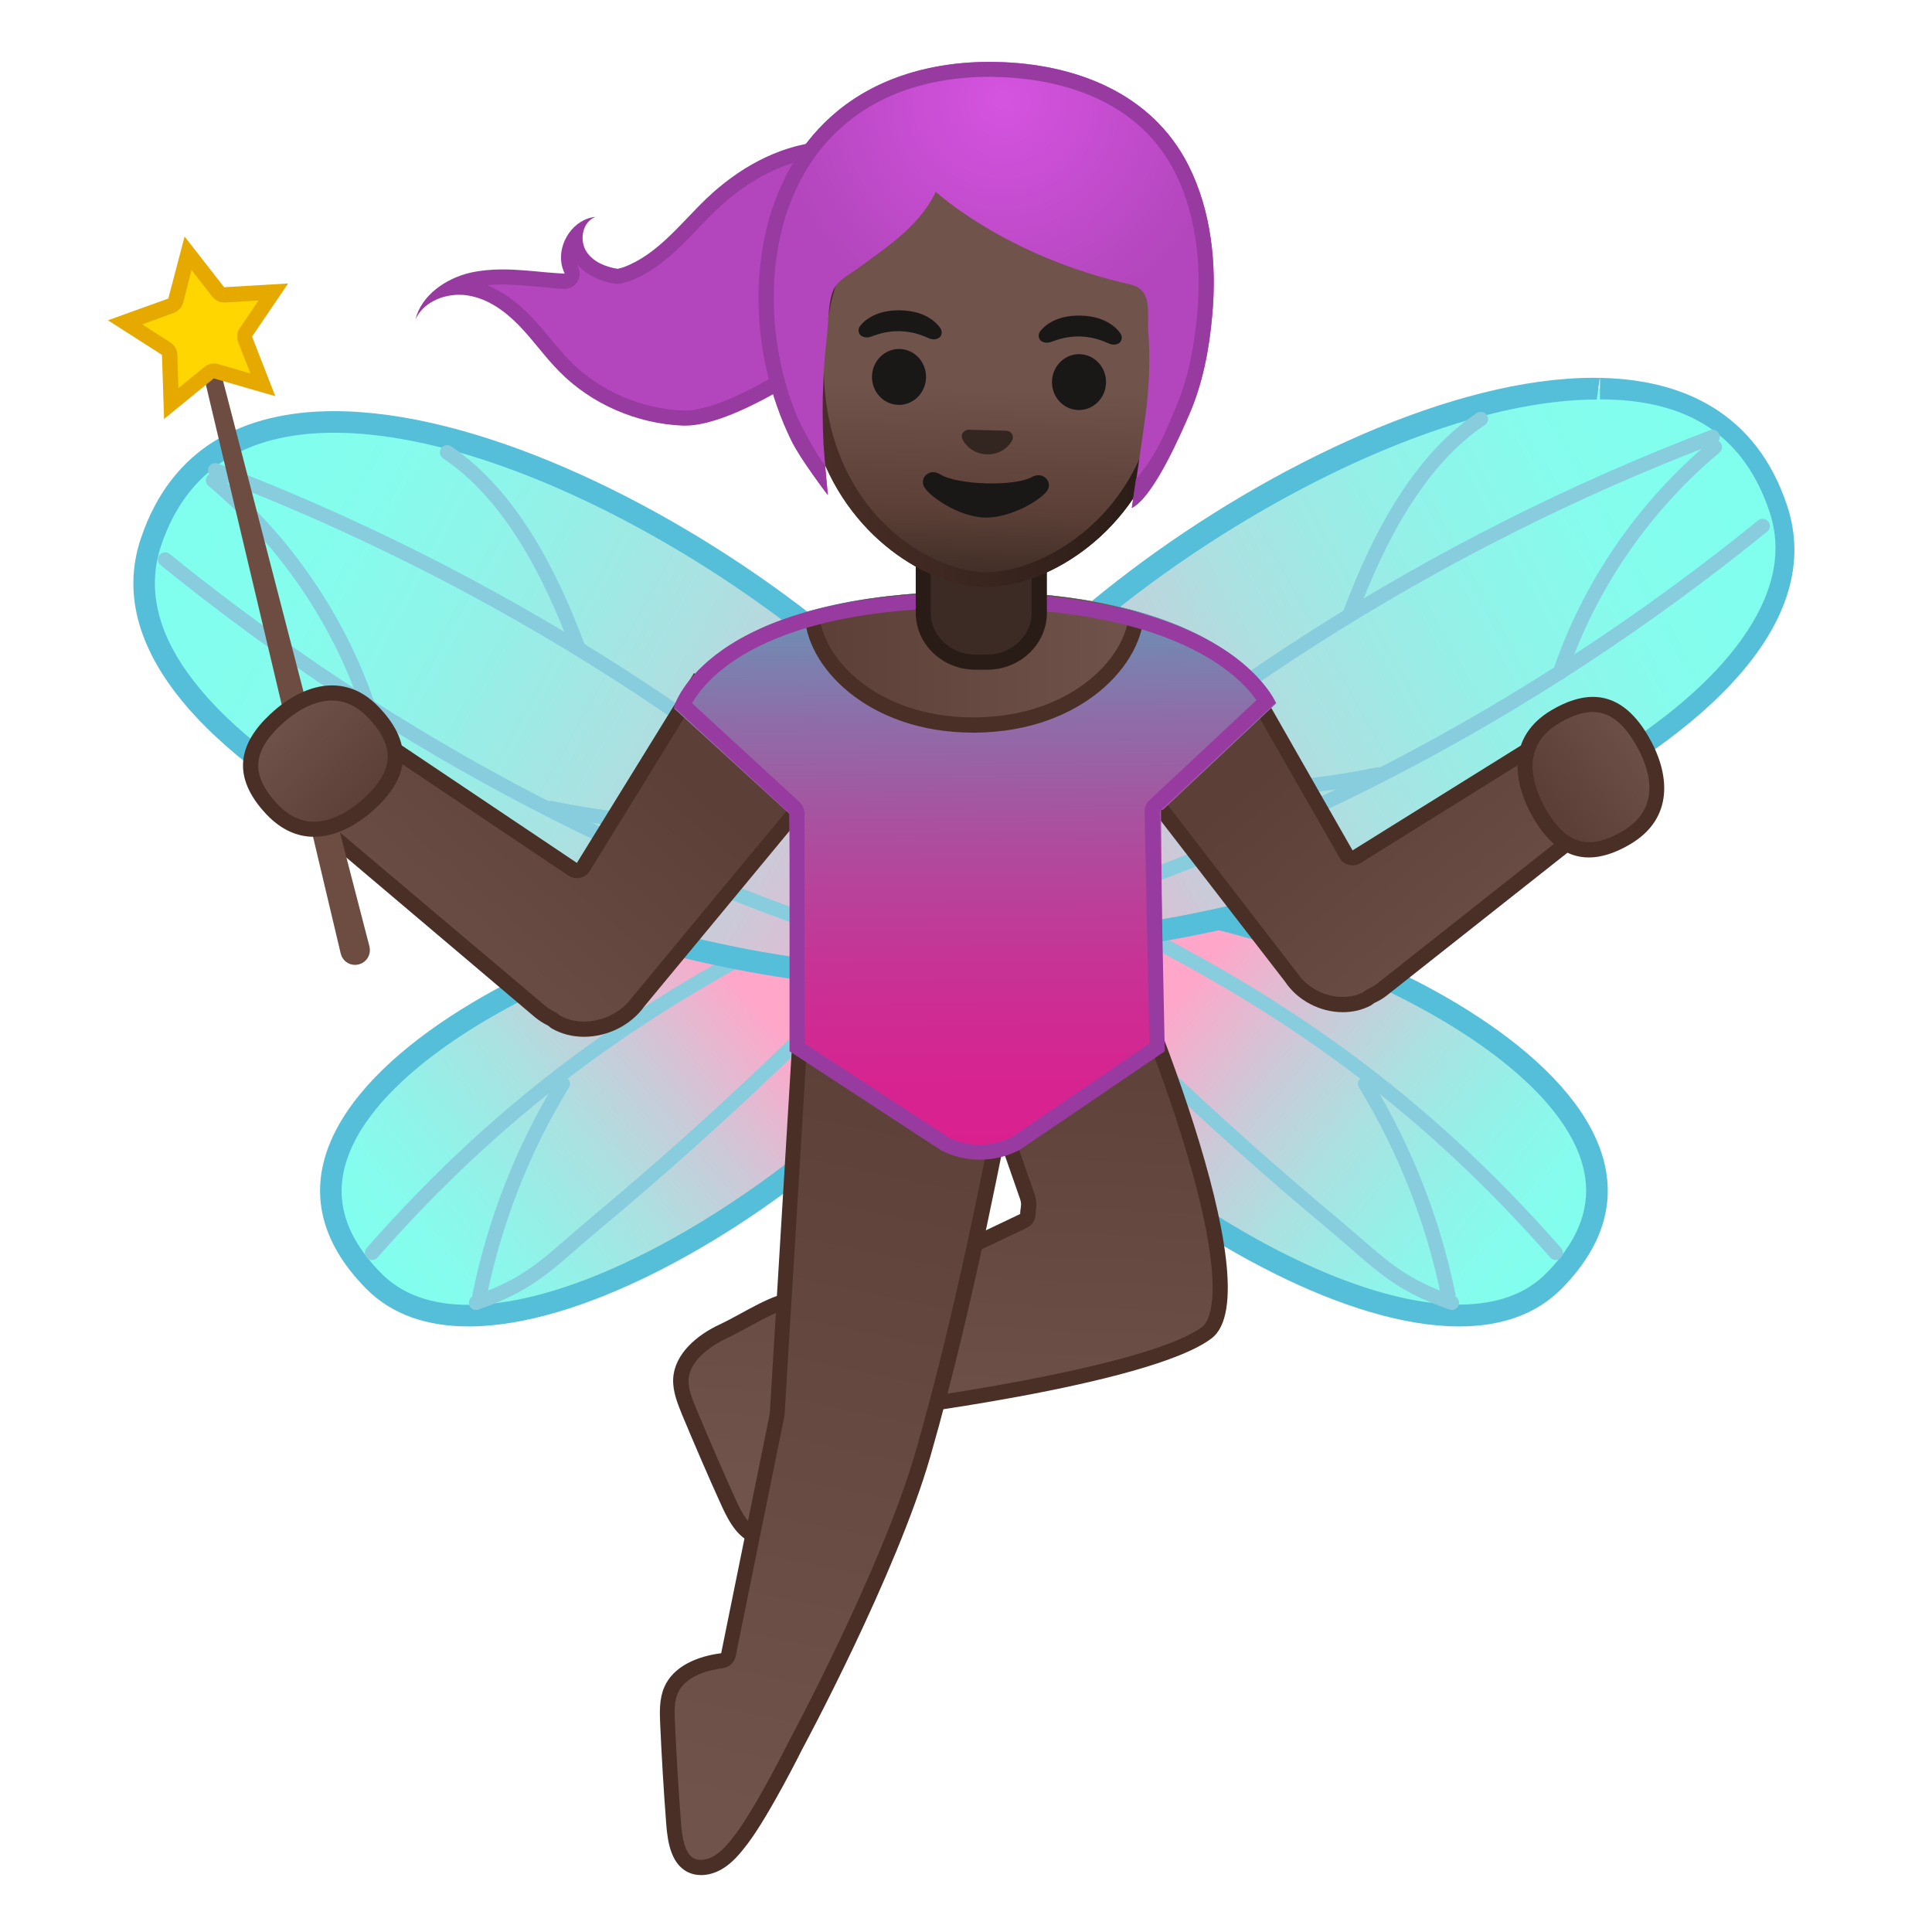 <svg width="128" height="128" style="enable-background:new 0 0 128 128;" xmlns="http://www.w3.org/2000/svg" xmlns:xlink="http://www.w3.org/1999/xlink">
  <g id="Layer_1">
    <g>
      <g>
        <g>
          <linearGradient id="SVGID_4_" gradientTransform="matrix(0.978 -0.209 0.209 0.978 -1.67 7.178)" gradientUnits="userSpaceOnUse" x1="9.599" x2="37.844" y1="82.799" y2="68.13">
            <stop offset="0" style="stop-color:#80FFEE"/>
            <stop offset="0.156" style="stop-color:#85FCED"/>
            <stop offset="0.34" style="stop-color:#93F1E8"/>
            <stop offset="0.539" style="stop-color:#ABE1E1"/>
            <stop offset="0.748" style="stop-color:#CCC9D8"/>
            <stop offset="0.962" style="stop-color:#F7ACCB"/>
            <stop offset="1" style="stop-color:#FFA6C9"/>
          </linearGradient>
          <path d="M31.05,87c-2.68,0-4.8-0.7-6.3-2.23c-2.76-2.81-3.5-5.77-2.2-8.87 c1.67-3.99,6.77-8.13,13.99-11.41c6.64-3.02,14.28-4.88,19.93-4.88c3.19,0,5.62,0.59,7.03,1.71c0.33,0.26,1.34,0.99,0.49,3.43 C61.28,72.51,42.88,87,31.05,87C31.05,87,31.05,87,31.05,87z" style="fill:url(#SVGID_4_);"/>
          <path d="M56.47,60.33c3.03,0,5.3,0.54,6.58,1.55c0.23,0.19,0.95,0.75,0.26,2.71 C60.73,72,42.39,86.45,31.05,86.45c-2.48,0-4.42-0.7-5.79-2.09c-2.58-2.62-3.25-5.28-2.05-8.13 C26.64,68.04,44.86,60.33,56.47,60.33 M56.47,58.9c-15.67,0-44.71,13.75-32.23,26.46c1.73,1.76,4.09,2.52,6.81,2.52 c14.6,0,39.51-21.87,32.89-27.12C62.33,59.48,59.68,58.9,56.47,58.9L56.47,58.9z" style="fill:#55BFD9;"/>
        </g>
        <g>
          <path d=" M24.65,83c8.97-10.2,18.44-16.9,30.71-22.73c0.28-0.13,0.6-0.33,0.58-0.64c-0.01-0.31-0.64-0.29-0.51-0.01" style="fill:none;stroke:#87CDDE;stroke-width:0.956;stroke-linecap:round;stroke-linejoin:round;stroke-miterlimit:10;"/>
          <path d=" M31.54,86.31c3.77-1.3,4.84-2.69,7.9-5.25c8.06-6.72,15.66-13.98,22.76-21.71c-0.16,0.11-0.33,0.23-0.49,0.34" style="fill:none;stroke:#87CDDE;stroke-width:0.956;stroke-linecap:round;stroke-linejoin:round;stroke-miterlimit:10;"/>
          <path d=" M31.77,85.85c1-4.95,2.88-9.73,5.51-14.04" style="fill:none;stroke:#87CDDE;stroke-width:0.956;stroke-linecap:round;stroke-linejoin:round;stroke-miterlimit:10;"/>
        </g>
      </g>
      <g>
        <g>
          <linearGradient id="SVGID_5_" gradientTransform="matrix(0.969 -0.247 0.247 0.969 15.442 -2.474)" gradientUnits="userSpaceOnUse" x1="-10.489" x2="32.127" y1="34.673" y2="74.782">
            <stop offset="0" style="stop-color:#80FFEE"/>
            <stop offset="0.156" style="stop-color:#85FCED"/>
            <stop offset="0.34" style="stop-color:#93F1E8"/>
            <stop offset="0.539" style="stop-color:#ABE1E1"/>
            <stop offset="0.748" style="stop-color:#CCC9D8"/>
            <stop offset="0.962" style="stop-color:#F7ACCB"/>
            <stop offset="1" style="stop-color:#FFA6C9"/>
          </linearGradient>
          <path d="M58.99,64.64c-12.98,0-39.06-8.42-47.1-19.6c-2.24-3.11-2.87-6.18-1.88-9.13 c1.77-5.27,5.85-7.95,12.13-7.95c13.02,0,32.22,11.87,40.68,22.49c3.51,4.41,5.02,8.27,4.36,11.17 C66.74,63.57,63.83,64.64,58.99,64.64L58.99,64.64z" style="fill:url(#SVGID_5_);"/>
          <path d="M22.14,28.67c12.82,0,31.76,11.73,40.12,22.22c3.33,4.17,4.82,7.92,4.22,10.57 c-0.35,1.54-3.15,2.46-7.5,2.46c-12.84,0-38.6-8.29-46.52-19.3c-2.1-2.91-2.7-5.77-1.78-8.49 C12.35,31.18,16.2,28.67,22.14,28.67 M22.14,27.24c-6.01,0-10.79,2.42-12.81,8.44c-5.2,15.49,31.98,29.68,49.66,29.68 c4.92,0,8.33-1.1,8.89-3.57C70.57,50.01,40.57,27.24,22.14,27.24L22.14,27.24z" style="fill:#55BFD9;"/>
        </g>
        <g>
          <path d=" M14.26,31.16c18.27,6.95,35.83,18.02,49.45,31.7" style="fill:none;stroke:#87CDDE;stroke-width:0.956;stroke-linecap:round;stroke-linejoin:round;stroke-miterlimit:10;"/>
          <path d=" M10.94,37.07c15.38,12.46,32.65,21.47,51.93,26.91" style="fill:none;stroke:#87CDDE;stroke-width:0.956;stroke-linecap:round;stroke-linejoin:round;stroke-miterlimit:10;"/>
          <path d=" M29.62,29.97c4.23,2.82,6.92,8.2,8.67,12.91" style="fill:none;stroke:#87CDDE;stroke-width:0.956;stroke-linecap:round;stroke-linejoin:round;stroke-miterlimit:10;"/>
          <path d=" M14.12,31.83c4.72,3.95,8.3,9.17,10.26,14.94" style="fill:none;stroke:#87CDDE;stroke-width:0.956;stroke-linecap:round;stroke-linejoin:round;stroke-miterlimit:10;"/>
          <path d=" M36.44,53.53c5.97,1.22,10.37,1.32,15.62-0.61" style="fill:none;stroke:#87CDDE;stroke-width:0.956;stroke-linecap:round;stroke-linejoin:round;stroke-miterlimit:10;"/>
        </g>
      </g>
    </g>
    <g>
      <g>
        <g>
          <linearGradient id="SVGID_6_" gradientTransform="matrix(-0.978 -0.209 -0.209 0.978 190.705 7.178)" gradientUnits="userSpaceOnUse" x1="69.535" x2="97.804" y1="95.699" y2="81.017">
            <stop offset="0" style="stop-color:#80FFEE"/>
            <stop offset="0.156" style="stop-color:#85FCED"/>
            <stop offset="0.34" style="stop-color:#93F1E8"/>
            <stop offset="0.539" style="stop-color:#ABE1E1"/>
            <stop offset="0.748" style="stop-color:#CCC9D8"/>
            <stop offset="0.962" style="stop-color:#F7ACCB"/>
            <stop offset="1" style="stop-color:#FFA6C9"/>
          </linearGradient>
          <path d="M96.67,87.16c-11.83,0-30.23-14.57-32.94-22.33c-0.85-2.44,0.16-3.24,0.49-3.51 c1.4-1.12,3.83-1.7,7.03-1.7c5.66,0,13.29,1.87,19.93,4.89c7.22,3.28,12.32,7.45,13.99,11.43c1.3,3.1,0.56,6.1-2.2,8.91 C101.47,86.39,99.35,87.16,96.67,87.16z" style="fill:url(#SVGID_6_);"/>
          <path d="M71.25,60.33c11.61,0,29.83,7.7,33.26,15.88c1.2,2.85,0.52,5.51-2.05,8.13 c-1.36,1.39-3.31,2.09-5.79,2.09c-11.34,0-29.68-14.45-32.26-21.85c-0.68-1.96,0.03-2.52,0.26-2.71 C65.95,60.87,68.22,60.33,71.25,60.33 M71.25,58.9c-3.21,0-5.86,0.58-7.47,1.86c-6.61,5.25,18.29,27.12,32.89,27.12 c2.72,0,5.08-0.76,6.81-2.52C115.97,72.65,86.92,58.9,71.25,58.9L71.25,58.9z" style="fill:#55BFD9;"/>
        </g>
        <g>
          <path d=" M103.07,83C94.1,72.8,84.63,66.1,72.36,60.27c-0.28-0.13-0.6-0.33-0.58-0.64c0.01-0.31,0.64-0.29,0.51-0.01" style="fill:none;stroke:#87CDDE;stroke-width:0.956;stroke-linecap:round;stroke-linejoin:round;stroke-miterlimit:10;"/>
          <path d=" M96.19,86.31c-3.77-1.3-4.84-2.69-7.9-5.25c-8.06-6.72-15.66-13.98-22.76-21.71c0.16,0.11,0.33,0.23,0.49,0.34" style="fill:none;stroke:#87CDDE;stroke-width:0.956;stroke-linecap:round;stroke-linejoin:round;stroke-miterlimit:10;"/>
          <path d=" M95.96,85.85c-1-4.95-2.88-9.73-5.51-14.04" style="fill:none;stroke:#87CDDE;stroke-width:0.956;stroke-linecap:round;stroke-linejoin:round;stroke-miterlimit:10;"/>
        </g>
      </g>
      <g>
        <g>
          <linearGradient id="SVGID_7_" gradientTransform="matrix(-0.969 -0.247 -0.247 0.969 173.594 -2.474)" gradientUnits="userSpaceOnUse" x1="49.477" x2="92.093" y1="47.646" y2="87.755">
            <stop offset="0" style="stop-color:#80FFEE"/>
            <stop offset="0.156" style="stop-color:#85FCED"/>
            <stop offset="0.34" style="stop-color:#93F1E8"/>
            <stop offset="0.539" style="stop-color:#ABE1E1"/>
            <stop offset="0.748" style="stop-color:#CCC9D8"/>
            <stop offset="0.962" style="stop-color:#F7ACCB"/>
            <stop offset="1" style="stop-color:#FFA6C9"/>
          </linearGradient>
          <path d="M68.74,62.42c-4.84,0-7.75-1.07-8.2-3.02c-0.66-2.9,0.84-6.77,4.36-11.18 c8.46-10.62,27.66-22.49,40.68-22.49c6.28,0,10.36,2.67,12.13,7.95c0.99,2.95,0.36,6.02-1.88,9.13 C107.79,54.01,81.72,62.42,68.74,62.42z" style="fill:url(#SVGID_7_);"/>
          <path d="M106,25v1.46c6,0,9.58,2.51,11.24,7.46c0.91,2.72,0.21,5.57-1.89,8.49 c-7.92,11.01-33.73,19.3-46.57,19.3c-4.34,0-7.17-0.92-7.52-2.46c-0.6-2.64,0.88-6.4,4.2-10.56 c8.36-10.49,27.5-22.22,40.33-22.22l0.2-1.43 M105.58,25.03c-18.43,0-48.43,22.77-45.74,34.54c0.57,2.48,3.97,3.57,8.89,3.57 c17.68,0,54.86-14.19,49.66-29.68C116.38,27.45,111.6,25.03,105.58,25.03L105.58,25.03z" style="fill:#55BFD9;"/>
        </g>
        <g>
          <path d=" M113.46,28.95C95.2,35.9,77.64,46.97,64.02,60.65" style="fill:none;stroke:#87CDDE;stroke-width:0.956;stroke-linecap:round;stroke-linejoin:round;stroke-miterlimit:10;"/>
          <path d=" M116.78,34.85C101.4,47.31,84.13,56.33,64.85,61.76" style="fill:none;stroke:#87CDDE;stroke-width:0.956;stroke-linecap:round;stroke-linejoin:round;stroke-miterlimit:10;"/>
          <path d=" M98.11,27.76c-4.23,2.82-6.92,8.2-8.67,12.91" style="fill:none;stroke:#87CDDE;stroke-width:0.956;stroke-linecap:round;stroke-linejoin:round;stroke-miterlimit:10;"/>
          <path d=" M113.61,29.62c-4.72,3.95-8.3,9.17-10.26,14.94" style="fill:none;stroke:#87CDDE;stroke-width:0.956;stroke-linecap:round;stroke-linejoin:round;stroke-miterlimit:10;"/>
          <path d=" M91.29,51.31c-5.97,1.22-10.37,1.32-15.62-0.61" style="fill:none;stroke:#87CDDE;stroke-width:0.956;stroke-linecap:round;stroke-linejoin:round;stroke-miterlimit:10;"/>
        </g>
      </g>
    </g>
    <g>
      <linearGradient id="SVGID_8_" gradientUnits="userSpaceOnUse" x1="63.946" x2="62.562" y1="65.975" y2="98.392">
        <stop offset="0" style="stop-color:#5C4037"/>
        <stop offset="1" style="stop-color:#70534A"/>
      </linearGradient>
      <path d="M50.45,101.8c-0.06,0-0.12,0-0.18-0.01c-0.93-0.13-1.53-1.19-1.99-2.21 c-0.91-2-1.79-4.04-2.63-6.05c-0.34-0.81-0.59-1.48-0.56-2.17c0.09-1.72,2-2.79,2.81-3.17c0.46-0.21,0.95-0.48,1.45-0.75 c1.14-0.62,2.44-1.33,3.34-1.33c0.38,0,0.81,0.1,1.09,0.85c0.05,0.13,0.15,0.24,0.28,0.29c0.06,0.02,0.12,0.04,0.19,0.04 c0.07,0,0.15-0.02,0.21-0.05l13.33-6.35c0.18-0.08,0.29-0.26,0.29-0.46c0-0.13,0.01-0.22,0.03-0.31c0.03-0.21,0.07-0.44-0.05-0.81 l-3.24-9.3l8.16-9.69c3.29,6.59,10.4,25.36,6.99,27.95c-3.98,3.02-21.87,5.21-22.05,5.23c-0.98,0.29-1.8,0.43-2.52,0.43 c-0.33,0-0.64-0.03-0.92-0.09c-0.03-0.01-0.07-0.01-0.1-0.01c-0.1,0-0.2,0.03-0.29,0.09c-0.11,0.08-0.19,0.2-0.21,0.34 c-0.21,1.65-0.56,3.25-1.03,4.76c-0.2,0.66-0.46,1.42-0.93,1.98C51.52,101.51,50.96,101.8,50.45,101.8z" style="fill:url(#SVGID_8_);"/>
      <path d="M72.86,61.25c1.31,2.79,3.56,8.16,5.29,13.59c3.46,10.89,1.87,12.78,1.52,13.05 c-3.21,2.44-16.83,4.53-21.81,5.14c-0.06,0.01-0.12,0.02-0.17,0.04c-0.85,0.26-1.62,0.39-2.28,0.39c-0.29,0-0.57-0.03-0.82-0.08 c-0.07-0.01-0.14-0.02-0.2-0.02c-0.21,0-0.41,0.06-0.58,0.19c-0.23,0.16-0.38,0.41-0.41,0.68c-0.21,1.62-0.55,3.19-1.01,4.68 c-0.19,0.62-0.43,1.32-0.84,1.81c-0.3,0.36-0.73,0.6-1.08,0.6c-0.04,0-0.07,0-0.11-0.01c-0.69-0.1-1.22-1.08-1.6-1.92 c-0.9-1.99-1.78-4.02-2.62-6.03c-0.31-0.75-0.55-1.37-0.52-1.95c0.08-1.49,1.95-2.48,2.52-2.74c0.47-0.22,0.96-0.49,1.48-0.77 c1.09-0.6,2.33-1.27,3.1-1.27c0.24,0,0.44,0.04,0.63,0.52c0.1,0.26,0.3,0.47,0.56,0.57c0.12,0.05,0.25,0.07,0.37,0.07 c0.15,0,0.29-0.03,0.43-0.1l13.33-6.35c0.35-0.17,0.57-0.52,0.57-0.91c0-0.09,0.01-0.16,0.02-0.23c0.03-0.22,0.08-0.56-0.08-1.06 l-3.14-9.02L72.86,61.25 M73.08,59.43l-8.82,10.48l3.33,9.55c0.13,0.41,0,0.54,0,0.97l-13.33,6.35 c-0.32-0.86-0.88-1.17-1.56-1.17c-1.44,0-3.44,1.4-5,2.13c-1.51,0.7-3.01,1.94-3.1,3.6c-0.04,0.83,0.28,1.62,0.59,2.39 c0.85,2.03,1.72,4.06,2.63,6.06c0.5,1.09,1.19,2.33,2.37,2.49c0.08,0.01,0.17,0.02,0.25,0.02c0.71,0,1.39-0.41,1.85-0.96 c0.51-0.62,0.79-1.39,1.03-2.16c0.49-1.58,0.83-3.2,1.05-4.84c0.31,0.06,0.65,0.1,1.02,0.1c0.74,0,1.59-0.13,2.58-0.44 c0,0,18.16-2.19,22.3-5.33C84.41,85.54,75.41,63.84,73.08,59.43L73.08,59.43z" style="fill:#4A2F27;"/>
    </g>
    <g>
      <linearGradient id="SVGID_9_" gradientTransform="matrix(0.264 -0.965 0.965 0.264 334.806 -1042.471)" gradientUnits="userSpaceOnUse" x1="-1116.245" x2="-1131.541" y1="49.418" y2="70.834">
        <stop offset="0" style="stop-color:#5C4037"/>
        <stop offset="1" style="stop-color:#70534A"/>
      </linearGradient>
      <path d="M88.96,66.55c-1.34,0-2.68-0.7-3.41-1.79L75.16,51.3l7.48-6.16l6.54,11.45 c0.07,0.12,0.18,0.2,0.31,0.24c0.04,0.01,0.08,0.02,0.12,0.02c0.09,0,0.18-0.03,0.26-0.08l12.38-7.71 c0.33-0.22,0.75-0.32,1.26-0.32c0.07,0,0.14,0,0.21,0.01c1.17,0.06,2.22,0.79,2.75,1.9c0.52,1.09,0.42,2.29-0.26,3.21 c-0.19,0.26-0.4,0.47-0.63,0.63L91.56,65.56c-0.21,0.16-0.45,0.3-0.72,0.43c-0.04,0.02-0.07,0.04-0.1,0.06 c-0.1,0.08-0.18,0.13-0.18,0.14C90.11,66.42,89.56,66.55,88.96,66.55z" style="fill:url(#SVGID_9_);"/>
      <path d="M82.5,45.9l6.25,10.93c0.13,0.24,0.36,0.41,0.62,0.47c0.08,0.02,0.16,0.03,0.24,0.03 c0.19,0,0.37-0.05,0.53-0.15l12.4-7.72c0.24-0.16,0.57-0.23,0.98-0.23c0.06,0,0.12,0,0.18,0c0.99,0.05,1.88,0.67,2.32,1.62 c0.44,0.92,0.36,1.93-0.21,2.7c-0.16,0.21-0.33,0.39-0.52,0.52c-0.01,0.01-0.03,0.02-0.04,0.03l-14,11.06 c-0.18,0.14-0.39,0.26-0.62,0.37c-0.07,0.03-0.14,0.07-0.2,0.12c-0.05,0.04-0.09,0.07-0.12,0.09c-0.41,0.21-0.86,0.31-1.36,0.31 c-1.18,0-2.35-0.62-2.99-1.57c-0.01-0.02-0.03-0.04-0.04-0.05L75.85,51.37L82.5,45.9 M82.78,44.37l-8.31,6.85l10.67,13.82 c0.84,1.26,2.34,2.02,3.82,2.02c0.65,0,1.29-0.14,1.87-0.45c0,0,0.09-0.06,0.22-0.16c0.29-0.13,0.57-0.29,0.82-0.49l14.01-11.07 c0.29-0.2,0.53-0.46,0.74-0.74c1.71-2.31,0.01-5.75-2.87-5.91c-0.08,0-0.16-0.01-0.23-0.01c-0.56,0-1.09,0.11-1.53,0.4 l-12.38,7.71L82.78,44.37L82.78,44.37z" style="fill:#4A2F27;"/>
    </g>
    <g>
      <linearGradient id="SVGID_10_" gradientTransform="matrix(-0.232 -0.973 -0.973 0.232 -226.372 -1044.044)" gradientUnits="userSpaceOnUse" x1="-1123.639" x2="-1140.103" y1="-7.093" y2="15.957">
        <stop offset="0" style="stop-color:#5C4037"/>
        <stop offset="1" style="stop-color:#70534A"/>
      </linearGradient>
      <path d="M38.69,68.19c-0.68,0-1.34-0.17-1.89-0.49c0,0-0.07-0.05-0.17-0.13 c-0.03-0.03-0.06-0.05-0.1-0.06c-0.29-0.14-0.54-0.31-0.77-0.49L21.15,54.64c-0.26-0.2-0.48-0.44-0.68-0.72 c-0.7-1.02-0.76-2.32-0.17-3.49c0.61-1.19,1.78-1.94,3.05-1.96c0,0,0,0,0.01,0c0.7,0,1.2,0.13,1.57,0.39l13,8.72 c0.08,0.06,0.18,0.08,0.28,0.08c0.04,0,0.07,0,0.11-0.01c0.13-0.03,0.25-0.11,0.32-0.23l7.45-12.08l7.85,6.93L42.32,66.34 C41.49,67.49,40.11,68.19,38.69,68.19L38.69,68.19z" style="fill:url(#SVGID_10_);"/>
      <path d="M46.21,46.12l7.05,6.22L41.93,66.02c-0.01,0.02-0.03,0.04-0.04,0.05 c-0.71,0.99-1.94,1.61-3.2,1.61c-0.58,0-1.13-0.14-1.6-0.4c-0.03-0.02-0.08-0.06-0.13-0.11c-0.06-0.05-0.13-0.09-0.2-0.13 c-0.25-0.12-0.48-0.27-0.66-0.42L21.47,54.26c-0.01-0.01-0.03-0.02-0.04-0.03c-0.2-0.15-0.39-0.35-0.55-0.59 c-0.59-0.87-0.64-1.98-0.13-2.97c0.53-1.02,1.53-1.67,2.61-1.69l0.08,0c0.51,0,0.92,0.1,1.22,0.31l13,8.72 c0.17,0.11,0.36,0.17,0.56,0.17c0.07,0,0.14-0.01,0.21-0.02c0.27-0.06,0.5-0.22,0.64-0.45L46.21,46.12 M45.98,44.59l-7.76,12.58 l-13-8.72c-0.5-0.35-1.12-0.48-1.78-0.48c-0.03,0-0.06,0-0.09,0c-3.09,0.06-5.03,3.69-3.29,6.23c0.21,0.31,0.47,0.59,0.77,0.82 L35.45,67.4c0.27,0.22,0.56,0.4,0.86,0.55c0.14,0.11,0.23,0.18,0.23,0.18c0.66,0.38,1.4,0.56,2.15,0.56 c1.54,0,3.1-0.75,4.01-2.03l11.94-14.43L45.98,44.59L45.98,44.59z" style="fill:#4A2F27;"/>
    </g>
    <g>
      <linearGradient id="SVGID_11_" gradientUnits="userSpaceOnUse" x1="60.293" x2="49.483" y1="68.767" y2="120.199">
        <stop offset="0" style="stop-color:#5C4037"/>
        <stop offset="1" style="stop-color:#70534A"/>
      </linearGradient>
      <path d="M46.43,123.72c-0.26,0-0.49-0.05-0.69-0.16c-0.83-0.44-1.03-1.64-1.11-2.75 c-0.17-2.2-0.3-4.41-0.4-6.58c-0.04-0.88-0.05-1.59,0.22-2.23c0.6-1.41,2.38-1.84,3.38-1.97c0.21-0.03,0.38-0.19,0.43-0.4 l3.22-15.87l1.48-24.32l10.56-8.47c0.33,1.61,0.75,3.2,1.16,4.74c0.76,2.88,1.48,5.6,1.67,8.39c-0.13,0.4-0.28,1.15-0.56,2.55 c-0.79,3.9-2.45,12.02-4.66,19.7c-2.21,7.7-8.37,19.14-8.43,19.26c-0.03,0.06-2.18,4.37-3.61,6.25c-0.42,0.55-0.92,1.17-1.56,1.54 C47.2,123.61,46.8,123.72,46.43,123.72L46.43,123.72z" style="fill:url(#SVGID_11_);"/>
      <path d="M63.21,61.87c0.3,1.35,0.65,2.68,0.99,3.97c0.74,2.81,1.45,5.48,1.65,8.17 c-0.06,0.19-0.1,0.39-0.15,0.6c-0.1,0.45-0.23,1.11-0.4,1.93c-0.79,3.89-2.44,12-4.65,19.67c-2.2,7.65-8.33,19.05-8.4,19.19 c-0.02,0.04-2.15,4.31-3.55,6.16c-0.39,0.51-0.85,1.09-1.41,1.41c-0.27,0.16-0.59,0.25-0.86,0.25c-0.17,0-0.33-0.03-0.46-0.1 c-0.62-0.33-0.78-1.43-0.85-2.35c-0.17-2.18-0.3-4.39-0.4-6.57c-0.04-0.81-0.05-1.48,0.18-2.01c0.52-1.23,2.26-1.58,2.99-1.67 c0.42-0.06,0.77-0.37,0.85-0.79l3.22-15.87c0.01-0.05,0.02-0.09,0.02-0.14l1.46-24.03L63.21,61.87 M63.54,60.32l-11.06,8.87 L51,93.66l-3.22,15.87c-1.56,0.2-3.18,0.85-3.78,2.27c-0.32,0.76-0.3,1.62-0.26,2.45c0.1,2.2,0.23,4.4,0.4,6.6 c0.09,1.2,0.32,2.59,1.38,3.16c0.29,0.15,0.6,0.22,0.93,0.22c0.47,0,0.96-0.15,1.37-0.39c0.69-0.4,1.22-1.04,1.7-1.67 c1.47-1.94,3.65-6.32,3.65-6.32s6.21-11.51,8.47-19.36c3.12-10.86,5.09-22.35,5.24-22.36l0,0c-0.3-4.5-1.98-8.92-2.9-13.55 L63.54,60.32L63.54,60.32z" style="fill:#4A2F27;"/>
    </g>
    <g>
      <linearGradient id="SVGID_12_" gradientTransform="matrix(1 -8.621460e-03 8.621460e-03 1 1.602 0.909)" gradientUnits="userSpaceOnUse" x1="62.592" x2="62.592" y1="28.95" y2="76.582">
        <stop offset="0" style="stop-color:#2CD1C9"/>
        <stop offset="0.188" style="stop-color:#609CB7"/>
        <stop offset="0.376" style="stop-color:#8C6FA9"/>
        <stop offset="0.555" style="stop-color:#AE4C9D"/>
        <stop offset="0.723" style="stop-color:#C73395"/>
        <stop offset="0.876" style="stop-color:#D62490"/>
        <stop offset="1" style="stop-color:#DB1F8E"/>
      </linearGradient>
      <path d="M84.53,46.59c0,0-3.21-7.54-20.55-7.39c-17.34,0.15-19.32,7.74-19.32,7.74l7.64,6.98 l0.14,15.76l10.01,6.48c0.79,0.39,1.66,0.59,2.54,0.58c0.91-0.01,1.81-0.24,2.61-0.67l9.46-6.61L76.92,53.7L84.53,46.59z" style="fill:url(#SVGID_12_);"/>
    </g>
    <g>
      <linearGradient id="SVGID_13_" gradientTransform="matrix(1 -8.621460e-03 8.621460e-03 1 1.602 0.909)" gradientUnits="userSpaceOnUse" x1="62.625" x2="62.625" y1="28.95" y2="76.582">
        <stop offset="0" style="stop-color:#2CD1C9"/>
        <stop offset="0.188" style="stop-color:#609CB7"/>
        <stop offset="0.376" style="stop-color:#8C6FA9"/>
        <stop offset="0.555" style="stop-color:#AE4C9D"/>
        <stop offset="0.723" style="stop-color:#C73395"/>
        <stop offset="0.876" style="stop-color:#D62490"/>
        <stop offset="1" style="stop-color:#DB1F8E"/>
      </linearGradient>
      <path d="M84.56,46.59c0,0-3.21-7.54-20.55-7.39c-17.34,0.15-19.32,7.74-19.32,7.74l7.58,6.92 l24.78-0.21L84.56,46.59z" style="fill:url(#SVGID_13_);"/>
    </g>
    <g>
      <defs>
        <path id="SVGID_14_" d="M83.54,46.6c0,0-2.18-7.55-19.53-7.4c-17.34,0.15-18.29,7.73-18.29,7.73l6.55,6.93l24.78-0.21L83.54,46.6 z"/>
      </defs>
      <clipPath id="SVGID_15_">
        <use style="overflow:visible;" xlink:href="#SVGID_14_"/>
      </clipPath>
      <g style="clip-path:url(#SVGID_15_);">
        <linearGradient id="SVGID_16_" gradientUnits="userSpaceOnUse" x1="53.817" x2="75.302" y1="41.358" y2="41.358">
          <stop offset="0" style="stop-color:#5C4037"/>
          <stop offset="1" style="stop-color:#70534A"/>
        </linearGradient>
        <path d="M64.49,48.04c-6.92,0-10.64-4.3-10.67-7.41c-0.03-3.23,4.77-5.89,10.69-5.94l0.17,0 c5.83,0,10.59,2.58,10.62,5.76c0.03,3.07-3.76,7.54-10.68,7.6L64.49,48.04z" style="fill:url(#SVGID_16_);"/>
        <path d="M64.68,35.18L64.68,35.18c5.46,0,10.1,2.41,10.12,5.26c0.02,2.86-3.59,7.03-10.18,7.09l-0.14,0 c-6.51,0-10.14-4.09-10.17-6.91c-0.01-1.32,0.97-2.61,2.75-3.64c1.97-1.13,4.61-1.77,7.44-1.79L64.68,35.18 M64.68,34.18 c-0.06,0-0.12,0-0.18,0c-6.21,0.05-11.22,2.94-11.19,6.45c0.03,3.48,4.16,7.91,11.17,7.91c0.05,0,0.1,0,0.14,0 c7.09-0.06,11.2-4.59,11.17-8.1C75.77,36.96,70.81,34.18,64.68,34.18L64.68,34.18z" style="fill:#4A2F27;"/>
      </g>
    </g>
    <path d="M64.22,40.27c13.6,0,17.92,4.52,19.02,6.12l-7.09,6.63c-0.21,0.19-0.32,0.47-0.32,0.75l0.32,15.37 l-9.11,6.19c-0.66,0.33-1.39,0.51-2.13,0.51c-0.71,0-1.42-0.16-2.06-0.48l-9.55-6.24V53.89c0-0.28-0.12-0.55-0.32-0.74l-7.13-6.56 C46.75,45,50.56,40.27,64.22,40.27 M64.22,39.27c-17.52,0-19.57,7.57-19.57,7.57l7.66,7.04v15.77l10.05,6.57 c0.79,0.4,1.67,0.61,2.56,0.61c0.92,0,1.83-0.22,2.64-0.65l9.61-6.53l-0.33-15.91l7.67-7.17C84.5,46.58,81.73,39.27,64.22,39.27 L64.22,39.27z" style="fill:#983BA1;"/>
    <g id="XMLID_3_">
      <g id="XMLID_6_">
        <path d="M64.61,43.88c-1.9,0-3.45-1.47-3.45-3.28v-4.11h7.69v4.11c0,1.81-1.55,3.28-3.45,3.28H64.61z" style="fill:#3C2B24;"/>
        <path d="M68.35,36.98v3.61c0,1.53-1.32,2.78-2.95,2.78h-0.79c-1.63,0-2.95-1.25-2.95-2.78v-3.61h3.34 H68.35 M69.35,35.98h-4.34h-4.34v4.61c0,2.09,1.77,3.78,3.95,3.78h0.79c2.18,0,3.95-1.69,3.95-3.78V35.98L69.35,35.98z" style="fill:#291B16;"/>
      </g>
    </g>
    <g>
      <g>
        <path d="M45.27,27.7c-2.96-0.11-5.83-1.36-7.87-3.44c-0.47-0.47-0.9-1-1.33-1.51 c-0.42-0.5-0.85-1.02-1.32-1.51c-1.2-1.23-2.45-1.96-3.72-2.15c-0.2-0.03-0.41-0.05-0.61-0.05c-0.17,0-0.33,0.01-0.49,0.03 c0.45-0.24,0.93-0.41,1.37-0.51c0.59-0.13,1.24-0.2,1.99-0.2c0.83,0,1.69,0.08,2.52,0.16l0.42,0.04 c0.38,0.04,0.77,0.06,1.16,0.09c0.01,0,0.02,0,0.03,0c0.16,0,0.32-0.08,0.41-0.22c0.1-0.14,0.12-0.33,0.04-0.49 c-0.09-0.21-0.15-0.38-0.18-0.54c-0.09-0.54,0.06-1.15,0.4-1.65c0,0.43,0.12,0.86,0.35,1.21c0.46,0.71,1.29,1.17,2.39,1.35 c0.03,0,0.05,0.01,0.08,0.01c0.05,0,0.1-0.01,0.14-0.02l0.13-0.03c0.1-0.02,0.2-0.05,0.3-0.08c1.81-0.68,3.15-2.07,4.43-3.42 c0.41-0.43,0.82-0.86,1.24-1.26c2.16-2.06,4.71-3.34,7.17-3.6c0.51-0.05,1.29-0.08,2.19-0.08c3.75,0,6.98,0.45,7.69,0.88 c-0.01,0.01-0.03,0.02-0.05,0.04c-0.91,0.64-2.47,3.05-4.75,6.66c-1.33,2.12-2.71,4.31-3.24,4.75c-2.32,2-7.9,5.56-10.79,5.56 L45.27,27.7z" style="fill:#B346BD;"/>
        <path d="M56.53,10.31c2.9,0,5.48,0.27,6.73,0.57c-0.98,1.06-2.34,3.18-4.27,6.24 c-1.19,1.89-2.67,4.24-3.14,4.64c-2.2,1.9-7.74,5.44-10.46,5.44l-0.1,0c-2.83-0.11-5.58-1.31-7.53-3.29 c-0.45-0.46-0.86-0.95-1.3-1.48c-0.42-0.51-0.86-1.04-1.35-1.54c-0.92-0.94-1.87-1.61-2.84-1.99c0.32-0.03,0.65-0.05,1.01-0.05 c0.81,0,1.66,0.08,2.48,0.16l0.41,0.04c0.39,0.04,0.78,0.07,1.18,0.09c0.02,0,0.04,0,0.06,0c0.33,0,0.64-0.16,0.82-0.43 c0.2-0.29,0.23-0.66,0.09-0.98c-0.03-0.08-0.06-0.15-0.08-0.21c0.56,0.66,1.42,1.1,2.52,1.28c0.05,0.01,0.11,0.01,0.16,0.01 c0.1,0,0.2-0.01,0.29-0.04c0.03-0.01,0.07-0.02,0.1-0.03c0.12-0.03,0.24-0.06,0.36-0.1c1.92-0.72,3.29-2.15,4.62-3.54 c0.42-0.44,0.81-0.85,1.23-1.24c2.08-1.98,4.53-3.21,6.88-3.46C54.89,10.34,55.65,10.31,56.53,10.31 M56.53,9.31 c-0.91,0-1.7,0.03-2.24,0.09c-2.83,0.3-5.42,1.79-7.46,3.73c-1.74,1.66-3.24,3.72-5.51,4.57c-0.13,0.05-0.27,0.07-0.4,0.11 c-0.81-0.13-1.62-0.46-2.06-1.13c-0.5-0.76-0.28-1.99,0.6-2.31c-1.45,0.13-2.5,1.7-2.26,3.1c0.04,0.23,0.12,0.45,0.21,0.66 c-0.38-0.02-0.76-0.05-1.14-0.08c-0.99-0.09-1.99-0.2-2.98-0.2c-0.71,0-1.41,0.06-2.1,0.21c-1.66,0.38-3.27,1.5-3.67,3.11 c0.48-1.06,1.7-1.64,2.9-1.64c0.18,0,0.36,0.01,0.54,0.04c1.35,0.2,2.5,1.04,3.44,2.01c0.93,0.96,1.7,2.07,2.65,3.03 c2.13,2.16,5.13,3.47,8.21,3.59c0.05,0,0.09,0,0.14,0c3.11,0,8.83-3.72,11.11-5.68c1.3-1.12,6.32-10.25,7.95-11.38 C66.3,9.85,60.36,9.31,56.53,9.31L56.53,9.31z" style="fill:#983BA1;"/>
      </g>
      <g>
        <g>
          <g>
            <linearGradient id="SVGID_17_" gradientTransform="matrix(-1 -0.029 -0.029 1 452.843 5.224)" gradientUnits="userSpaceOnUse" x1="386.585" x2="386.585" y1="44.705" y2="15.763">
              <stop offset="0" style="stop-color:#3C2B24"/>
              <stop offset="0.17" style="stop-color:#5C4037"/>
              <stop offset="0.45" style="stop-color:#70534A"/>
            </linearGradient>
            <path d="M65.97,9.44L65.97,9.44L65.97,9.44C72.29,9.63,78,14.49,77.71,24.45 c-0.23,8-5.32,12.59-9.68,13.99c-1.04,0.33-2.04,0.49-2.92,0.46c-0.87-0.03-1.86-0.24-2.87-0.62 c-4.27-1.64-9.1-6.52-8.87-14.53C53.67,13.79,59.66,9.26,65.97,9.44z" style="fill:url(#SVGID_17_);"/>
            <g>
              <linearGradient id="SVGID_18_" gradientUnits="userSpaceOnUse" x1="53.373" x2="77.723" y1="23.953" y2="23.953">
                <stop offset="0" style="stop-color:#4A2F27"/>
                <stop offset="1" style="stop-color:#291B16"/>
              </linearGradient>
              <path d="M66,9v1.44c0,0,0.03,0,0.14,0c5.15,0.15,10.96,3.9,10.67,13.98 C76.59,32,71.78,36.2,67.78,37.49c-0.85,0.27-1.71,0.42-2.45,0.42l-0.17,0c-0.77-0.02-1.65-0.22-2.54-0.56 c-3.93-1.51-8.25-5.98-8.03-13.57C54.76,17.62,58,10.44,66,10.44V9 M65.6,9.44c-6.18,0-11.94,4.54-12.22,14.31 c-0.23,8.01,4.6,12.89,8.87,14.53c1.01,0.39,1.99,0.6,2.87,0.62c0.06,0,0.13,0,0.19,0c0.83,0,1.76-0.16,2.73-0.47 c4.36-1.4,9.45-5.99,9.68-13.99C78,14.49,72.29,9.63,65.97,9.44h0l0,0C65.85,9.44,65.73,9.44,65.6,9.44L65.6,9.44z" style="fill:url(#SVGID_18_);"/>
            </g>
          </g>
          <g>
            <path d="M64.02,28.5c0.04-0.01,0.08-0.02,0.12-0.03l2.57,0.07c0.04,0.01,0.08,0.02,0.12,0.03 c0.23,0.1,0.35,0.35,0.23,0.6c-0.12,0.25-0.65,0.96-1.68,0.93c-1.03-0.03-1.52-0.77-1.62-1.02 C63.65,28.83,63.78,28.59,64.02,28.5z" style="fill:#33251F;"/>
            <g>
              <ellipse cx="71.48" cy="25.34" rx="1.85" ry="1.79" style="fill:#1A1717;" transform="matrix(0.029 -1 1 0.029 44.074 96.06)"/>
              <ellipse cx="59.55" cy="25" rx="1.85" ry="1.79" style="fill:#1A1717;" transform="matrix(0.029 -1 1 0.029 32.835 83.797)"/>
              <path d="M68.92,21.94c0.35-0.44,1.16-1.07,2.69-1.03c1.53,0.04,2.3,0.72,2.62,1.18 c0.14,0.2,0.1,0.43-0.01,0.57c-0.1,0.13-0.39,0.24-0.7,0.12c-0.31-0.12-0.92-0.45-1.95-0.49c-1.03-0.02-1.66,0.28-1.98,0.38 c-0.32,0.1-0.6-0.03-0.69-0.16C68.8,22.37,68.77,22.14,68.92,21.94z" style="fill:#1A1717;"/>
              <path d="M56.99,21.59c0.35-0.44,1.16-1.07,2.69-1.03c1.53,0.04,2.3,0.72,2.62,1.18 c0.14,0.2,0.1,0.43-0.01,0.57c-0.1,0.13-0.39,0.24-0.7,0.12c-0.31-0.12-0.92-0.45-1.95-0.49c-1.03-0.02-1.66,0.28-1.98,0.38 c-0.32,0.1-0.6-0.03-0.69-0.16C56.87,22.02,56.83,21.79,56.99,21.59z" style="fill:#1A1717;"/>
            </g>
            <path d="M62.28,31.42c1.14,0.72,4.92,0.83,6.1,0.18c0.67-0.38,1.34,0.25,1.04,0.84 c-0.29,0.58-2.4,1.9-4.18,1.85c-1.79-0.05-3.79-1.49-4.04-2.09C60.94,31.59,61.63,31.01,62.28,31.42z" style="fill:#1A1717;"/>
          </g>
        </g>
        <g>
          <radialGradient id="SVGID_19_" cx="66.464" cy="6.627" gradientUnits="userSpaceOnUse" r="14.927">
            <stop offset="5.102041e-03" style="stop-color:#D553E0"/>
            <stop offset="1" style="stop-color:#B346BD"/>
          </radialGradient>
          <path d="M50.68,23.97c-1.17-5.86-0.01-12.63,4.8-16.6c2.95-2.44,6.78-3.35,10.55-3.27 c5.17,0.12,10.27,2.03,12.71,6.86c1.52,3.02,1.88,6.56,1.58,9.9c-0.2,2.28-0.63,4.56-1.55,6.65c-0.46,1.04-2.3,5.38-3.78,6.14 c0.16-0.93,0.85-5.62,0.98-6.79c0.17-1.61,0.24-3.2,0.11-4.82c-0.1-1.3,0.34-2.85-1.22-3.2C66.63,16.99,62,12.71,62,12.71 c-0.7,1.47-1.89,2.61-3.16,3.59c-0.64,0.5-1.3,0.96-1.95,1.44c-0.5,0.37-1.33,0.8-1.62,1.36c-0.41,0.77-0.37,2.16-0.47,3.02 c-0.12,1.05-0.21,2.09-0.25,3.15c-0.07,1.38-0.06,2.77,0.01,4.16c0.04,0.71,0.3,3.37,0.3,3.37s-1.8-2.36-2.39-3.57 c-0.74-1.51-1.3-3.11-1.66-4.74C50.75,24.31,50.72,24.14,50.68,23.97z" style="fill:url(#SVGID_19_);"/>
        </g>
        <path d="M78.74,10.96C76.3,6.13,71.2,4.22,66.03,4.11c-0.16,0-0.32-0.01-0.48-0.01 c-3.62,0-7.25,0.94-10.08,3.27c-4.81,3.97-5.96,10.74-4.8,16.6c0.03,0.17,0.07,0.34,0.11,0.51c0.37,1.64,0.92,3.24,1.66,4.74 c0.59,1.21,2.39,3.57,2.39,3.57s-0.09-0.93-0.17-1.98c-0.4-0.36-1.81-3.04-1.83-3.17c-0.45-1.09-0.81-2.22-1.07-3.39 c-0.04-0.16-0.07-0.32-0.1-0.49c-0.99-4.96-0.34-11.68,4.45-15.63c3.05-2.52,6.82-3.04,9.44-3.04c0.15,0,0.3,0,0.45,0.01 c3.27,0.07,9.15,0.99,11.84,6.31c1.63,3.22,1.7,6.87,1.48,9.36c-0.23,2.53-0.71,4.61-1.47,6.34l-0.09,0.2 c-0.45,1.03-0.98,2.64-2.5,4.43c-0.17,1.16-0.22,1.53-0.28,1.92c1.49-0.76,3.32-5.1,3.78-6.14c0.92-2.09,1.35-4.37,1.55-6.65 C80.62,17.53,80.26,13.98,78.74,10.96z" style="fill:#983BA1;"/>
      </g>
    </g>
    <g>
      <path d="M13.38,22.22l0.09-0.04l10.52,40.64 c0.07,0.26-0.08,0.52-0.34,0.59c-0.26,0.07-0.52-0.08-0.59-0.34c0,0,0-0.01,0-0.01L13.38,22.22z" style="fill:#6D4C41;stroke:#6D4C41;stroke-miterlimit:10;"/>
      <g>
        <path d="M11.24,23.5c-0.01-0.16-0.09-0.32-0.23-0.4l-2.72-1.75l3.04-1.1c0.15-0.06,0.27-0.18,0.31-0.34 l0.82-3.13l1.99,2.56c0.09,0.12,0.24,0.19,0.39,0.19c0.01,0,3.26-0.19,3.26-0.19l-1.82,2.68c-0.09,0.14-0.11,0.31-0.05,0.46 l1.18,3.02l-3.11-0.9c-0.05-0.01-0.09-0.02-0.14-0.02c-0.11,0-0.23,0.04-0.32,0.11l-2.5,2.05L11.24,23.5z" style="fill:#FFD600;"/>
        <path d="M12.69,17.89l1.37,1.76c0.19,0.24,0.48,0.39,0.79,0.39c0.02,0,0.04,0,0.06,0l2.22-0.13l-1.25,1.84 c-0.18,0.27-0.22,0.62-0.1,0.92l0.81,2.07l-2.14-0.62c-0.09-0.03-0.18-0.04-0.28-0.04c-0.23,0-0.45,0.08-0.63,0.23l-1.72,1.41 l-0.07-2.22c-0.01-0.33-0.18-0.63-0.46-0.81l-1.87-1.2l2.09-0.76c0.31-0.11,0.54-0.37,0.63-0.69L12.69,17.89 M12.23,15.67 l-1.08,4.11l-4,1.44l3.58,2.29l0.14,4.25l3.29-2.69l4.08,1.18L16.7,22.3l2.39-3.52l-4.24,0.25L12.23,15.67L12.23,15.67z M19.08,18.78L19.08,18.78L19.08,18.78z" style="fill:#E6A900;"/>
      </g>
    </g>
    <g>
      <linearGradient id="SVGID_20_" gradientTransform="matrix(0.463 0.886 0.886 -0.463 459.469 1001.762)" gradientUnits="userSpaceOnUse" x1="-1042.538" x2="-1050.579" y1="53.549" y2="50.513">
        <stop offset="0" style="stop-color:#5C4037"/>
        <stop offset="1" style="stop-color:#70534A"/>
      </linearGradient>
      <path d="M20.8,54.93c-1.02,0-1.96-0.45-2.8-1.34c-0.96-1.02-1.43-2.03-1.4-2.97 c0.03-0.96,0.58-1.95,1.64-2.94c1.22-1.14,2.56-1.77,3.75-1.77c1.02,0,1.96,0.45,2.8,1.34c0.96,1.02,1.43,2.03,1.4,2.97 c-0.03,0.96-0.58,1.95-1.64,2.94C23.33,54.3,22,54.93,20.8,54.93z" style="fill:url(#SVGID_20_);"/>
      <path d="M22,46.41L22,46.41c0.88,0,1.7,0.4,2.43,1.18c0.87,0.92,1.29,1.8,1.26,2.62 c-0.03,0.83-0.53,1.7-1.48,2.59c-1.13,1.06-2.34,1.64-3.41,1.64c-0.89,0-1.69-0.39-2.43-1.18c-0.87-0.92-1.29-1.8-1.26-2.62 c0.03-0.83,0.53-1.7,1.48-2.59C19.72,46.99,20.93,46.41,22,46.41 M22,45.41c-1.46,0-2.9,0.79-4.1,1.91 c-2.08,1.94-2.6,4.13-0.26,6.62c1,1.06,2.08,1.5,3.16,1.5c1.46,0,2.9-0.79,4.1-1.91c2.08-1.94,2.6-4.13,0.26-6.62 C24.17,45.84,23.08,45.41,22,45.41L22,45.41z" style="fill:#4A2F27;"/>
    </g>
    <g>
      <linearGradient id="SVGID_21_" gradientTransform="matrix(-0.966 0.26 0.26 0.966 -975.817 334.448)" gradientUnits="userSpaceOnUse" x1="-1114.088" x2="-1122.131" y1="8.65" y2="5.614">
        <stop offset="0" style="stop-color:#5C4037"/>
        <stop offset="1" style="stop-color:#70534A"/>
      </linearGradient>
      <path d="M105.27,56.3c-1.25,0-2.31-0.76-3.23-2.33c-0.78-1.32-2.23-4.58,1-6.49 c0.91-0.54,1.75-0.81,2.49-0.81c1.25,0,2.31,0.76,3.23,2.33c0.78,1.32,2.23,4.58-1,6.49C106.85,56.03,106.01,56.3,105.27,56.3z" style="fill:url(#SVGID_21_);"/>
      <path d="M105.53,47.17L105.53,47.17c1.06,0,1.97,0.68,2.8,2.08c0.87,1.47,1.92,4.19-0.82,5.81 c-0.83,0.49-1.58,0.74-2.23,0.74c-1.06,0-1.97-0.68-2.8-2.08c-0.87-1.47-1.92-4.19,0.82-5.81 C104.12,47.42,104.87,47.17,105.53,47.17 M105.53,46.17c-0.81,0-1.72,0.28-2.74,0.88c-2.94,1.74-2.62,4.73-1.18,7.18 c0.94,1.6,2.13,2.58,3.66,2.58c0.81,0,1.72-0.28,2.74-0.88c2.94-1.74,2.62-4.73,1.18-7.18 C108.25,47.15,107.06,46.17,105.53,46.17L105.53,46.17z" style="fill:#4A2F27;"/>
    </g>
  </g>
  <g id="Layer_2" style="display:none;">
    <g style="display:inline;">
      <g style="opacity:0.6;">
        <circle cx="-94" cy="-510" r="28" style="opacity:0.61;fill:none;stroke:#000000;stroke-width:0.263;stroke-miterlimit:10;"/>
        <line style="opacity:0.61;fill:none;stroke:#000000;stroke-width:0.25;stroke-miterlimit:10;" x1="-74" x2="-74" y1="-574" y2="-446"/>
        <line style="opacity:0.61;fill:none;stroke:#000000;stroke-width:0.25;stroke-miterlimit:10;" x1="-114" x2="-114" y1="-574" y2="-446"/>
        <line style="opacity:0.61;fill:none;stroke:#000000;stroke-width:0.25;stroke-miterlimit:10;" x1="-94" x2="-94" y1="-574" y2="-446"/>
        <line style="opacity:0.61;fill:none;stroke:#000000;stroke-width:0.25;stroke-miterlimit:10;" x1="-30" x2="-158" y1="-510" y2="-510"/>
        <line style="opacity:0.61;fill:none;stroke:#000000;stroke-width:0.25;stroke-miterlimit:10;" x1="-30" x2="-158" y1="-530" y2="-530"/>
        <line style="opacity:0.61;fill:none;stroke:#000000;stroke-width:0.25;stroke-miterlimit:10;" x1="-30" x2="-158" y1="-490.25" y2="-490.25"/>
        <line style="opacity:0.61;fill:none;stroke:#000000;stroke-width:0.25;stroke-miterlimit:10;" x1="-30" x2="-158" y1="-446" y2="-574"/>
        <line style="opacity:0.61;fill:none;stroke:#000000;stroke-width:0.25;stroke-miterlimit:10;" x1="-158" x2="-30" y1="-446" y2="-574"/>
        <g style="opacity:0.61;">
          <path d="M-94-569.74c32.94,0,59.74,26.8,59.74,59.74s-26.8,59.74-59.74,59.74s-59.74-26.8-59.74-59.74 S-126.94-569.74-94-569.74 M-94-570c-33.14,0-60,26.86-60,60s26.86,60,60,60s60-26.86,60-60S-60.86-570-94-570L-94-570z"/>
        </g>
        <path d="M-50.03-458.03h-87.94 c-4.42,0-8.03-3.61-8.03-8.03v-87.91c0-4.42,3.61-8.03,8.03-8.03h87.94c4.42,0,8.03,3.61,8.03,8.03v87.91 C-42-461.64-45.61-458.03-50.03-458.03z" style="opacity:0.61;fill:none;stroke:#000000;stroke-width:0.258;stroke-miterlimit:10;"/>
        <path d="M-58-450h-72 c-4.4,0-8-3.6-8-8v-104c0-4.4,3.6-8,8-8h72c4.4,0,8,3.6,8,8v104C-50-453.6-53.6-450-58-450z" style="opacity:0.61;fill:none;stroke:#000000;stroke-width:0.263;stroke-miterlimit:10;"/>
        <path d="M-44.23-466h-99.54 c-5.63,0-10.23-4.6-10.23-10.23v-67.48c0-5.63,4.6-10.23,10.23-10.23h99.54c5.63,0,10.23,4.6,10.23,10.23v67.48 C-34-470.6-38.6-466-44.23-466z" style="opacity:0.61;fill:none;stroke:#000000;stroke-width:0.263;stroke-miterlimit:10;"/>
      </g>
      <g>
        <g style="opacity:0.2;">
          <defs>
            <rect id="SVGID_3_" height="128" style="opacity:0.2;" width="128" x="-158" y="-574"/>
          </defs>
          <clipPath id="SVGID_22_">
            <use style="overflow:visible;" xlink:href="#SVGID_3_"/>
          </clipPath>
          <g style="clip-path:url(#SVGID_22_);">
            <g>
              <line style="fill:none;stroke:#000000;stroke-width:0.25;stroke-miterlimit:10;" x1="-186" x2="-186" y1="-414" y2="-606"/>
              <line style="fill:none;stroke:#000000;stroke-width:0.25;stroke-miterlimit:10;" x1="-182" x2="-182" y1="-414" y2="-606"/>
              <line style="fill:none;stroke:#000000;stroke-width:0.25;stroke-miterlimit:10;" x1="-178" x2="-178" y1="-414" y2="-606"/>
              <line style="fill:none;stroke:#000000;stroke-width:0.25;stroke-miterlimit:10;" x1="-174" x2="-174" y1="-414" y2="-606"/>
              <line style="fill:none;stroke:#000000;stroke-width:0.25;stroke-miterlimit:10;" x1="-170" x2="-170" y1="-414" y2="-606"/>
              <line style="fill:none;stroke:#000000;stroke-width:0.25;stroke-miterlimit:10;" x1="-166" x2="-166" y1="-414" y2="-606"/>
              <line style="fill:none;stroke:#000000;stroke-width:0.25;stroke-miterlimit:10;" x1="-162" x2="-162" y1="-414" y2="-606"/>
              <line style="fill:none;stroke:#000000;stroke-width:0.25;stroke-miterlimit:10;" x1="-158" x2="-158" y1="-414" y2="-606"/>
              <line style="fill:none;stroke:#000000;stroke-width:0.25;stroke-miterlimit:10;" x1="-154" x2="-154" y1="-414" y2="-606"/>
              <line style="fill:none;stroke:#000000;stroke-width:0.25;stroke-miterlimit:10;" x1="-150" x2="-150" y1="-414" y2="-606"/>
              <line style="fill:none;stroke:#000000;stroke-width:0.25;stroke-miterlimit:10;" x1="-146" x2="-146" y1="-414" y2="-606"/>
              <line style="fill:none;stroke:#000000;stroke-width:0.25;stroke-miterlimit:10;" x1="-142" x2="-142" y1="-414" y2="-606"/>
              <line style="fill:none;stroke:#000000;stroke-width:0.25;stroke-miterlimit:10;" x1="-138" x2="-138" y1="-414" y2="-606"/>
              <line style="fill:none;stroke:#000000;stroke-width:0.25;stroke-miterlimit:10;" x1="-134" x2="-134" y1="-414" y2="-606"/>
              <line style="fill:none;stroke:#000000;stroke-width:0.25;stroke-miterlimit:10;" x1="-130" x2="-130" y1="-414" y2="-606"/>
              <line style="fill:none;stroke:#000000;stroke-width:0.25;stroke-miterlimit:10;" x1="-126" x2="-126" y1="-414" y2="-606"/>
              <line style="fill:none;stroke:#000000;stroke-width:0.25;stroke-miterlimit:10;" x1="-122" x2="-122" y1="-414" y2="-606"/>
              <line style="fill:none;stroke:#000000;stroke-width:0.25;stroke-miterlimit:10;" x1="-118" x2="-118" y1="-414" y2="-606"/>
              <line style="fill:none;stroke:#000000;stroke-width:0.25;stroke-miterlimit:10;" x1="-114" x2="-114" y1="-414" y2="-606"/>
              <line style="fill:none;stroke:#000000;stroke-width:0.25;stroke-miterlimit:10;" x1="-110" x2="-110" y1="-414" y2="-606"/>
              <line style="fill:none;stroke:#000000;stroke-width:0.25;stroke-miterlimit:10;" x1="-106" x2="-106" y1="-414" y2="-606"/>
              <line style="fill:none;stroke:#000000;stroke-width:0.25;stroke-miterlimit:10;" x1="-102" x2="-102" y1="-414" y2="-606"/>
              <line style="fill:none;stroke:#000000;stroke-width:0.25;stroke-miterlimit:10;" x1="-98" x2="-98" y1="-414" y2="-606"/>
              <line style="fill:none;stroke:#000000;stroke-width:0.25;stroke-miterlimit:10;" x1="-94" x2="-94" y1="-414" y2="-606"/>
              <line style="fill:none;stroke:#000000;stroke-width:0.25;stroke-miterlimit:10;" x1="-90" x2="-90" y1="-414" y2="-606"/>
              <line style="fill:none;stroke:#000000;stroke-width:0.25;stroke-miterlimit:10;" x1="-86" x2="-86" y1="-414" y2="-606"/>
              <line style="fill:none;stroke:#000000;stroke-width:0.25;stroke-miterlimit:10;" x1="-82" x2="-82" y1="-414" y2="-606"/>
              <line style="fill:none;stroke:#000000;stroke-width:0.25;stroke-miterlimit:10;" x1="-78" x2="-78" y1="-414" y2="-606"/>
              <line style="fill:none;stroke:#000000;stroke-width:0.25;stroke-miterlimit:10;" x1="-74" x2="-74" y1="-414" y2="-606"/>
              <line style="fill:none;stroke:#000000;stroke-width:0.25;stroke-miterlimit:10;" x1="-70" x2="-70" y1="-414" y2="-606"/>
              <line style="fill:none;stroke:#000000;stroke-width:0.25;stroke-miterlimit:10;" x1="-66" x2="-66" y1="-414" y2="-606"/>
              <line style="fill:none;stroke:#000000;stroke-width:0.25;stroke-miterlimit:10;" x1="-62" x2="-62" y1="-414" y2="-606"/>
              <line style="fill:none;stroke:#000000;stroke-width:0.25;stroke-miterlimit:10;" x1="-58" x2="-58" y1="-414" y2="-606"/>
              <line style="fill:none;stroke:#000000;stroke-width:0.25;stroke-miterlimit:10;" x1="-54" x2="-54" y1="-414" y2="-606"/>
              <line style="fill:none;stroke:#000000;stroke-width:0.25;stroke-miterlimit:10;" x1="-50" x2="-50" y1="-414" y2="-606"/>
              <line style="fill:none;stroke:#000000;stroke-width:0.25;stroke-miterlimit:10;" x1="-46" x2="-46" y1="-414" y2="-606"/>
              <line style="fill:none;stroke:#000000;stroke-width:0.25;stroke-miterlimit:10;" x1="-42" x2="-42" y1="-414" y2="-606"/>
              <line style="fill:none;stroke:#000000;stroke-width:0.25;stroke-miterlimit:10;" x1="-38" x2="-38" y1="-414" y2="-606"/>
              <line style="fill:none;stroke:#000000;stroke-width:0.25;stroke-miterlimit:10;" x1="-34" x2="-34" y1="-414" y2="-606"/>
              <line style="fill:none;stroke:#000000;stroke-width:0.25;stroke-miterlimit:10;" x1="-30" x2="-30" y1="-414" y2="-606"/>
              <line style="fill:none;stroke:#000000;stroke-width:0.25;stroke-miterlimit:10;" x1="-26" x2="-26" y1="-414" y2="-606"/>
              <line style="fill:none;stroke:#000000;stroke-width:0.25;stroke-miterlimit:10;" x1="-22" x2="-22" y1="-414" y2="-606"/>
              <line style="fill:none;stroke:#000000;stroke-width:0.25;stroke-miterlimit:10;" x1="-21" x2="-21" y1="-407.95" y2="-599.95"/>
              <line style="fill:none;stroke:#000000;stroke-width:0.25;stroke-miterlimit:10;" x1="-14" x2="-14" y1="-414" y2="-606"/>
              <line style="fill:none;stroke:#000000;stroke-width:0.25;stroke-miterlimit:10;" x1="-10" x2="-10" y1="-414" y2="-606"/>
              <line style="fill:none;stroke:#000000;stroke-width:0.25;stroke-miterlimit:10;" x1="-6" x2="-6" y1="-414" y2="-606"/>
              <line style="fill:none;stroke:#000000;stroke-width:0.25;stroke-miterlimit:10;" x1="-2" x2="-2" y1="-414" y2="-606"/>
            </g>
            <g>
              <line style="fill:none;stroke:#000000;stroke-width:0.25;stroke-miterlimit:10;" x1="-190" x2="2" y1="-602" y2="-602"/>
              <line style="fill:none;stroke:#000000;stroke-width:0.25;stroke-miterlimit:10;" x1="-190" x2="2" y1="-598" y2="-598"/>
              <line style="fill:none;stroke:#000000;stroke-width:0.25;stroke-miterlimit:10;" x1="-190" x2="2" y1="-594" y2="-594"/>
              <line style="fill:none;stroke:#000000;stroke-width:0.25;stroke-miterlimit:10;" x1="-190" x2="2" y1="-590" y2="-590"/>
              <line style="fill:none;stroke:#000000;stroke-width:0.25;stroke-miterlimit:10;" x1="-190" x2="2" y1="-586" y2="-586"/>
              <line style="fill:none;stroke:#000000;stroke-width:0.25;stroke-miterlimit:10;" x1="-190" x2="2" y1="-582" y2="-582"/>
              <line style="fill:none;stroke:#000000;stroke-width:0.25;stroke-miterlimit:10;" x1="-190" x2="2" y1="-578" y2="-578"/>
              <line style="fill:none;stroke:#000000;stroke-width:0.25;stroke-miterlimit:10;" x1="-190" x2="2" y1="-574" y2="-574"/>
              <line style="fill:none;stroke:#000000;stroke-width:0.25;stroke-miterlimit:10;" x1="-190" x2="2" y1="-570" y2="-570"/>
              <line style="fill:none;stroke:#000000;stroke-width:0.25;stroke-miterlimit:10;" x1="-190" x2="2" y1="-566" y2="-566"/>
              <line style="fill:none;stroke:#000000;stroke-width:0.25;stroke-miterlimit:10;" x1="-190" x2="2" y1="-562" y2="-562"/>
              <line style="fill:none;stroke:#000000;stroke-width:0.25;stroke-miterlimit:10;" x1="-190" x2="2" y1="-558" y2="-558"/>
              <line style="fill:none;stroke:#000000;stroke-width:0.25;stroke-miterlimit:10;" x1="-190" x2="2" y1="-554" y2="-554"/>
              <line style="fill:none;stroke:#000000;stroke-width:0.25;stroke-miterlimit:10;" x1="-190" x2="2" y1="-550" y2="-550"/>
              <line style="fill:none;stroke:#000000;stroke-width:0.25;stroke-miterlimit:10;" x1="-190" x2="2" y1="-546" y2="-546"/>
              <line style="fill:none;stroke:#000000;stroke-width:0.25;stroke-miterlimit:10;" x1="-190" x2="2" y1="-542" y2="-542"/>
              <line style="fill:none;stroke:#000000;stroke-width:0.25;stroke-miterlimit:10;" x1="-190" x2="2" y1="-538" y2="-538"/>
              <line style="fill:none;stroke:#000000;stroke-width:0.25;stroke-miterlimit:10;" x1="-190" x2="2" y1="-534" y2="-534"/>
              <line style="fill:none;stroke:#000000;stroke-width:0.25;stroke-miterlimit:10;" x1="-190" x2="2" y1="-530" y2="-530"/>
              <line style="fill:none;stroke:#000000;stroke-width:0.25;stroke-miterlimit:10;" x1="-190" x2="2" y1="-526" y2="-526"/>
              <line style="fill:none;stroke:#000000;stroke-width:0.25;stroke-miterlimit:10;" x1="-190" x2="2" y1="-522" y2="-522"/>
              <line style="fill:none;stroke:#000000;stroke-width:0.25;stroke-miterlimit:10;" x1="-190" x2="2" y1="-518" y2="-518"/>
              <line style="fill:none;stroke:#000000;stroke-width:0.25;stroke-miterlimit:10;" x1="-190" x2="2" y1="-514" y2="-514"/>
              <line style="fill:none;stroke:#000000;stroke-width:0.25;stroke-miterlimit:10;" x1="-190" x2="2" y1="-510" y2="-510"/>
              <line style="fill:none;stroke:#000000;stroke-width:0.25;stroke-miterlimit:10;" x1="-190" x2="2" y1="-506" y2="-506"/>
              <line style="fill:none;stroke:#000000;stroke-width:0.25;stroke-miterlimit:10;" x1="-190" x2="2" y1="-502" y2="-502"/>
              <line style="fill:none;stroke:#000000;stroke-width:0.25;stroke-miterlimit:10;" x1="-190" x2="2" y1="-498" y2="-498"/>
              <line style="fill:none;stroke:#000000;stroke-width:0.25;stroke-miterlimit:10;" x1="-190" x2="2" y1="-494" y2="-494"/>
              <line style="fill:none;stroke:#000000;stroke-width:0.25;stroke-miterlimit:10;" x1="-190" x2="2" y1="-490" y2="-490"/>
              <line style="fill:none;stroke:#000000;stroke-width:0.25;stroke-miterlimit:10;" x1="-190" x2="2" y1="-486" y2="-486"/>
              <line style="fill:none;stroke:#000000;stroke-width:0.25;stroke-miterlimit:10;" x1="-190" x2="2" y1="-482" y2="-482"/>
              <line style="fill:none;stroke:#000000;stroke-width:0.25;stroke-miterlimit:10;" x1="-190" x2="2" y1="-478" y2="-478"/>
              <line style="fill:none;stroke:#000000;stroke-width:0.25;stroke-miterlimit:10;" x1="-190" x2="2" y1="-474" y2="-474"/>
              <line style="fill:none;stroke:#000000;stroke-width:0.25;stroke-miterlimit:10;" x1="-190" x2="2" y1="-470" y2="-470"/>
              <line style="fill:none;stroke:#000000;stroke-width:0.25;stroke-miterlimit:10;" x1="-190" x2="2" y1="-466" y2="-466"/>
              <line style="fill:none;stroke:#000000;stroke-width:0.25;stroke-miterlimit:10;" x1="-190" x2="2" y1="-462" y2="-462"/>
              <line style="fill:none;stroke:#000000;stroke-width:0.25;stroke-miterlimit:10;" x1="-190" x2="2" y1="-458" y2="-458"/>
              <line style="fill:none;stroke:#000000;stroke-width:0.25;stroke-miterlimit:10;" x1="-190" x2="2" y1="-454" y2="-454"/>
              <line style="fill:none;stroke:#000000;stroke-width:0.25;stroke-miterlimit:10;" x1="-190" x2="2" y1="-450" y2="-450"/>
              <line style="fill:none;stroke:#000000;stroke-width:0.25;stroke-miterlimit:10;" x1="-190" x2="2" y1="-446" y2="-446"/>
              <line style="fill:none;stroke:#000000;stroke-width:0.25;stroke-miterlimit:10;" x1="-190" x2="2" y1="-442" y2="-442"/>
              <line style="fill:none;stroke:#000000;stroke-width:0.25;stroke-miterlimit:10;" x1="-190" x2="2" y1="-438" y2="-438"/>
              <line style="fill:none;stroke:#000000;stroke-width:0.25;stroke-miterlimit:10;" x1="-190" x2="2" y1="-434" y2="-434"/>
              <line style="fill:none;stroke:#000000;stroke-width:0.25;stroke-miterlimit:10;" x1="-190" x2="2" y1="-430" y2="-430"/>
              <line style="fill:none;stroke:#000000;stroke-width:0.25;stroke-miterlimit:10;" x1="-190" x2="2" y1="-426" y2="-426"/>
              <line style="fill:none;stroke:#000000;stroke-width:0.25;stroke-miterlimit:10;" x1="-190" x2="2" y1="-422" y2="-422"/>
              <line style="fill:none;stroke:#000000;stroke-width:0.25;stroke-miterlimit:10;" x1="-190" x2="2" y1="-418" y2="-418"/>
            </g>
            <path d="M1.75-605.75v191.5h-191.5v-191.5H1.75 M2-606h-192v192H2V-606L2-606z"/>
          </g>
        </g>
        <g>
          <rect height="128" style="opacity:0.3;fill:#F44336;" width="4" x="-158" y="-574"/>
          <rect height="128" style="opacity:0.3;fill:#F44336;" width="4" x="-34" y="-574"/>
          <rect height="120" style="opacity:0.3;fill:#F44336;" transform="matrix(-1.836970e-16 1 -1 -1.836970e-16 -666 -478)" width="4" x="-96" y="-632"/>
          <rect height="120" style="opacity:0.3;fill:#F44336;" transform="matrix(-1.836970e-16 1 -1 -1.836970e-16 -542 -354)" width="4" x="-96" y="-508"/>
        </g>
      </g>
    </g>
    <g style="display:inline;">
      <g style="opacity:0.6;">
        <circle cx="64" cy="64" r="28" style="opacity:0.61;fill:none;stroke:#000000;stroke-width:0.263;stroke-miterlimit:10;"/>
        <line style="opacity:0.61;fill:none;stroke:#000000;stroke-width:0.25;stroke-miterlimit:10;" x1="84" x2="84" y1="0" y2="128"/>
        <line style="opacity:0.61;fill:none;stroke:#000000;stroke-width:0.25;stroke-miterlimit:10;" x1="44" x2="44" y1="0" y2="128"/>
        <line style="opacity:0.61;fill:none;stroke:#000000;stroke-width:0.25;stroke-miterlimit:10;" x1="64" x2="64" y1="0" y2="128"/>
        <line style="opacity:0.61;fill:none;stroke:#000000;stroke-width:0.25;stroke-miterlimit:10;" x1="128" x2="0" y1="64" y2="64"/>
        <line style="opacity:0.61;fill:none;stroke:#000000;stroke-width:0.25;stroke-miterlimit:10;" x1="128" x2="0" y1="44" y2="44"/>
        <line style="opacity:0.61;fill:none;stroke:#000000;stroke-width:0.25;stroke-miterlimit:10;" x1="128" x2="0" y1="83.75" y2="83.75"/>
        <line style="opacity:0.61;fill:none;stroke:#000000;stroke-width:0.25;stroke-miterlimit:10;" x1="128" x2="0" y1="128" y2="0"/>
        <line style="opacity:0.61;fill:none;stroke:#000000;stroke-width:0.25;stroke-miterlimit:10;" x1="0" x2="128" y1="128" y2="0"/>
        <g style="opacity:0.61;">
          <path d="M64,4.26c32.94,0,59.74,26.8,59.74,59.74S96.94,123.74,64,123.74S4.26,96.94,4.26,64S31.06,4.26,64,4.26 M64,4 C30.86,4,4,30.86,4,64s26.86,60,60,60s60-26.86,60-60S97.14,4,64,4L64,4z"/>
        </g>
        <path d="M107.97,115.97H20.03 c-4.42,0-8.03-3.61-8.03-8.03V20.03c0-4.42,3.61-8.03,8.03-8.03h87.94c4.42,0,8.03,3.61,8.03,8.03v87.91 C116,112.36,112.39,115.97,107.97,115.97z" style="opacity:0.61;fill:none;stroke:#000000;stroke-width:0.258;stroke-miterlimit:10;"/>
        <path d="M100,124H28c-4.4,0-8-3.6-8-8 V12c0-4.4,3.6-8,8-8h72c4.4,0,8,3.6,8,8v104C108,120.4,104.4,124,100,124z" style="opacity:0.61;fill:none;stroke:#000000;stroke-width:0.263;stroke-miterlimit:10;"/>
        <path d="M113.77,108H14.23 C8.6,108,4,103.4,4,97.77V30.28c0-5.63,4.6-10.23,10.23-10.23h99.54c5.63,0,10.23,4.6,10.23,10.23v67.48 C124,103.4,119.4,108,113.77,108z" style="opacity:0.61;fill:none;stroke:#000000;stroke-width:0.263;stroke-miterlimit:10;"/>
      </g>
      <g>
        <g style="opacity:0.2;">
          <defs>
            <rect id="SVGID_1_" height="128" style="opacity:0.2;" width="128" x="0" y="0"/>
          </defs>
          <clipPath id="SVGID_23_">
            <use style="overflow:visible;" xlink:href="#SVGID_1_"/>
          </clipPath>
          <g style="clip-path:url(#SVGID_23_);">
            <g>
              <line style="fill:none;stroke:#000000;stroke-width:0.25;stroke-miterlimit:10;" x1="-28" x2="-28" y1="160" y2="-32"/>
              <line style="fill:none;stroke:#000000;stroke-width:0.25;stroke-miterlimit:10;" x1="-24" x2="-24" y1="160" y2="-32"/>
              <line style="fill:none;stroke:#000000;stroke-width:0.25;stroke-miterlimit:10;" x1="-20" x2="-20" y1="160" y2="-32"/>
              <line style="fill:none;stroke:#000000;stroke-width:0.25;stroke-miterlimit:10;" x1="-16" x2="-16" y1="160" y2="-32"/>
              <line style="fill:none;stroke:#000000;stroke-width:0.25;stroke-miterlimit:10;" x1="-12" x2="-12" y1="160" y2="-32"/>
              <line style="fill:none;stroke:#000000;stroke-width:0.25;stroke-miterlimit:10;" x1="-8" x2="-8" y1="160" y2="-32"/>
              <line style="fill:none;stroke:#000000;stroke-width:0.25;stroke-miterlimit:10;" x1="-4" x2="-4" y1="160" y2="-32"/>
              <line style="fill:none;stroke:#000000;stroke-width:0.25;stroke-miterlimit:10;" x1="0" x2="0" y1="160" y2="-32"/>
              <line style="fill:none;stroke:#000000;stroke-width:0.25;stroke-miterlimit:10;" x1="4" x2="4" y1="160" y2="-32"/>
              <line style="fill:none;stroke:#000000;stroke-width:0.25;stroke-miterlimit:10;" x1="8" x2="8" y1="160" y2="-32"/>
              <line style="fill:none;stroke:#000000;stroke-width:0.25;stroke-miterlimit:10;" x1="12" x2="12" y1="160" y2="-32"/>
              <line style="fill:none;stroke:#000000;stroke-width:0.25;stroke-miterlimit:10;" x1="16" x2="16" y1="160" y2="-32"/>
              <line style="fill:none;stroke:#000000;stroke-width:0.25;stroke-miterlimit:10;" x1="20" x2="20" y1="160" y2="-32"/>
              <line style="fill:none;stroke:#000000;stroke-width:0.25;stroke-miterlimit:10;" x1="24" x2="24" y1="160" y2="-32"/>
              <line style="fill:none;stroke:#000000;stroke-width:0.25;stroke-miterlimit:10;" x1="28" x2="28" y1="160" y2="-32"/>
              <line style="fill:none;stroke:#000000;stroke-width:0.25;stroke-miterlimit:10;" x1="32" x2="32" y1="160" y2="-32"/>
              <line style="fill:none;stroke:#000000;stroke-width:0.25;stroke-miterlimit:10;" x1="36" x2="36" y1="160" y2="-32"/>
              <line style="fill:none;stroke:#000000;stroke-width:0.25;stroke-miterlimit:10;" x1="40" x2="40" y1="160" y2="-32"/>
              <line style="fill:none;stroke:#000000;stroke-width:0.25;stroke-miterlimit:10;" x1="44" x2="44" y1="160" y2="-32"/>
              <line style="fill:none;stroke:#000000;stroke-width:0.25;stroke-miterlimit:10;" x1="48" x2="48" y1="160" y2="-32"/>
              <line style="fill:none;stroke:#000000;stroke-width:0.25;stroke-miterlimit:10;" x1="52" x2="52" y1="160" y2="-32"/>
              <line style="fill:none;stroke:#000000;stroke-width:0.25;stroke-miterlimit:10;" x1="56" x2="56" y1="160" y2="-32"/>
              <line style="fill:none;stroke:#000000;stroke-width:0.25;stroke-miterlimit:10;" x1="60" x2="60" y1="160" y2="-32"/>
              <line style="fill:none;stroke:#000000;stroke-width:0.25;stroke-miterlimit:10;" x1="64" x2="64" y1="160" y2="-32"/>
              <line style="fill:none;stroke:#000000;stroke-width:0.25;stroke-miterlimit:10;" x1="68" x2="68" y1="160" y2="-32"/>
              <line style="fill:none;stroke:#000000;stroke-width:0.25;stroke-miterlimit:10;" x1="72" x2="72" y1="160" y2="-32"/>
              <line style="fill:none;stroke:#000000;stroke-width:0.25;stroke-miterlimit:10;" x1="76" x2="76" y1="160" y2="-32"/>
              <line style="fill:none;stroke:#000000;stroke-width:0.25;stroke-miterlimit:10;" x1="80" x2="80" y1="160" y2="-32"/>
              <line style="fill:none;stroke:#000000;stroke-width:0.25;stroke-miterlimit:10;" x1="84" x2="84" y1="160" y2="-32"/>
              <line style="fill:none;stroke:#000000;stroke-width:0.25;stroke-miterlimit:10;" x1="88" x2="88" y1="160" y2="-32"/>
              <line style="fill:none;stroke:#000000;stroke-width:0.25;stroke-miterlimit:10;" x1="92" x2="92" y1="160" y2="-32"/>
              <line style="fill:none;stroke:#000000;stroke-width:0.25;stroke-miterlimit:10;" x1="96" x2="96" y1="160" y2="-32"/>
              <line style="fill:none;stroke:#000000;stroke-width:0.25;stroke-miterlimit:10;" x1="100" x2="100" y1="160" y2="-32"/>
              <line style="fill:none;stroke:#000000;stroke-width:0.25;stroke-miterlimit:10;" x1="104" x2="104" y1="160" y2="-32"/>
              <line style="fill:none;stroke:#000000;stroke-width:0.25;stroke-miterlimit:10;" x1="108" x2="108" y1="160" y2="-32"/>
              <line style="fill:none;stroke:#000000;stroke-width:0.25;stroke-miterlimit:10;" x1="112" x2="112" y1="160" y2="-32"/>
              <line style="fill:none;stroke:#000000;stroke-width:0.25;stroke-miterlimit:10;" x1="116" x2="116" y1="160" y2="-32"/>
              <line style="fill:none;stroke:#000000;stroke-width:0.25;stroke-miterlimit:10;" x1="120" x2="120" y1="160" y2="-32"/>
              <line style="fill:none;stroke:#000000;stroke-width:0.25;stroke-miterlimit:10;" x1="124" x2="124" y1="160" y2="-32"/>
              <line style="fill:none;stroke:#000000;stroke-width:0.25;stroke-miterlimit:10;" x1="128" x2="128" y1="160" y2="-32"/>
              <line style="fill:none;stroke:#000000;stroke-width:0.25;stroke-miterlimit:10;" x1="132" x2="132" y1="160" y2="-32"/>
              <line style="fill:none;stroke:#000000;stroke-width:0.25;stroke-miterlimit:10;" x1="136" x2="136" y1="160" y2="-32"/>
              <line style="fill:none;stroke:#000000;stroke-width:0.25;stroke-miterlimit:10;" x1="137" x2="137" y1="166.05" y2="-25.95"/>
              <line style="fill:none;stroke:#000000;stroke-width:0.25;stroke-miterlimit:10;" x1="144" x2="144" y1="160" y2="-32"/>
              <line style="fill:none;stroke:#000000;stroke-width:0.25;stroke-miterlimit:10;" x1="148" x2="148" y1="160" y2="-32"/>
              <line style="fill:none;stroke:#000000;stroke-width:0.25;stroke-miterlimit:10;" x1="152" x2="152" y1="160" y2="-32"/>
              <line style="fill:none;stroke:#000000;stroke-width:0.25;stroke-miterlimit:10;" x1="156" x2="156" y1="160" y2="-32"/>
            </g>
            <g>
              <line style="fill:none;stroke:#000000;stroke-width:0.25;stroke-miterlimit:10;" x1="-32" x2="160" y1="-28" y2="-28"/>
              <line style="fill:none;stroke:#000000;stroke-width:0.25;stroke-miterlimit:10;" x1="-32" x2="160" y1="-24" y2="-24"/>
              <line style="fill:none;stroke:#000000;stroke-width:0.25;stroke-miterlimit:10;" x1="-32" x2="160" y1="-20" y2="-20"/>
              <line style="fill:none;stroke:#000000;stroke-width:0.25;stroke-miterlimit:10;" x1="-32" x2="160" y1="-16" y2="-16"/>
              <line style="fill:none;stroke:#000000;stroke-width:0.25;stroke-miterlimit:10;" x1="-32" x2="160" y1="-12" y2="-12"/>
              <line style="fill:none;stroke:#000000;stroke-width:0.25;stroke-miterlimit:10;" x1="-32" x2="160" y1="-8" y2="-8"/>
              <line style="fill:none;stroke:#000000;stroke-width:0.25;stroke-miterlimit:10;" x1="-32" x2="160" y1="-4" y2="-4"/>
              <line style="fill:none;stroke:#000000;stroke-width:0.25;stroke-miterlimit:10;" x1="-32" x2="160" y1="0" y2="0"/>
              <line style="fill:none;stroke:#000000;stroke-width:0.25;stroke-miterlimit:10;" x1="-32" x2="160" y1="4" y2="4"/>
              <line style="fill:none;stroke:#000000;stroke-width:0.25;stroke-miterlimit:10;" x1="-32" x2="160" y1="8" y2="8"/>
              <line style="fill:none;stroke:#000000;stroke-width:0.25;stroke-miterlimit:10;" x1="-32" x2="160" y1="12" y2="12"/>
              <line style="fill:none;stroke:#000000;stroke-width:0.25;stroke-miterlimit:10;" x1="-32" x2="160" y1="16" y2="16"/>
              <line style="fill:none;stroke:#000000;stroke-width:0.25;stroke-miterlimit:10;" x1="-32" x2="160" y1="20" y2="20"/>
              <line style="fill:none;stroke:#000000;stroke-width:0.25;stroke-miterlimit:10;" x1="-32" x2="160" y1="24" y2="24"/>
              <line style="fill:none;stroke:#000000;stroke-width:0.25;stroke-miterlimit:10;" x1="-32" x2="160" y1="28" y2="28"/>
              <line style="fill:none;stroke:#000000;stroke-width:0.25;stroke-miterlimit:10;" x1="-32" x2="160" y1="32" y2="32"/>
              <line style="fill:none;stroke:#000000;stroke-width:0.25;stroke-miterlimit:10;" x1="-32" x2="160" y1="36" y2="36"/>
              <line style="fill:none;stroke:#000000;stroke-width:0.25;stroke-miterlimit:10;" x1="-32" x2="160" y1="40" y2="40"/>
              <line style="fill:none;stroke:#000000;stroke-width:0.25;stroke-miterlimit:10;" x1="-32" x2="160" y1="44" y2="44"/>
              <line style="fill:none;stroke:#000000;stroke-width:0.25;stroke-miterlimit:10;" x1="-32" x2="160" y1="48" y2="48"/>
              <line style="fill:none;stroke:#000000;stroke-width:0.25;stroke-miterlimit:10;" x1="-32" x2="160" y1="52" y2="52"/>
              <line style="fill:none;stroke:#000000;stroke-width:0.25;stroke-miterlimit:10;" x1="-32" x2="160" y1="56" y2="56"/>
              <line style="fill:none;stroke:#000000;stroke-width:0.25;stroke-miterlimit:10;" x1="-32" x2="160" y1="60" y2="60"/>
              <line style="fill:none;stroke:#000000;stroke-width:0.25;stroke-miterlimit:10;" x1="-32" x2="160" y1="64" y2="64"/>
              <line style="fill:none;stroke:#000000;stroke-width:0.25;stroke-miterlimit:10;" x1="-32" x2="160" y1="68" y2="68"/>
              <line style="fill:none;stroke:#000000;stroke-width:0.25;stroke-miterlimit:10;" x1="-32" x2="160" y1="72" y2="72"/>
              <line style="fill:none;stroke:#000000;stroke-width:0.25;stroke-miterlimit:10;" x1="-32" x2="160" y1="76" y2="76"/>
              <line style="fill:none;stroke:#000000;stroke-width:0.25;stroke-miterlimit:10;" x1="-32" x2="160" y1="80" y2="80"/>
              <line style="fill:none;stroke:#000000;stroke-width:0.25;stroke-miterlimit:10;" x1="-32" x2="160" y1="84" y2="84"/>
              <line style="fill:none;stroke:#000000;stroke-width:0.25;stroke-miterlimit:10;" x1="-32" x2="160" y1="88" y2="88"/>
              <line style="fill:none;stroke:#000000;stroke-width:0.25;stroke-miterlimit:10;" x1="-32" x2="160" y1="92" y2="92"/>
              <line style="fill:none;stroke:#000000;stroke-width:0.25;stroke-miterlimit:10;" x1="-32" x2="160" y1="96" y2="96"/>
              <line style="fill:none;stroke:#000000;stroke-width:0.25;stroke-miterlimit:10;" x1="-32" x2="160" y1="100" y2="100"/>
              <line style="fill:none;stroke:#000000;stroke-width:0.25;stroke-miterlimit:10;" x1="-32" x2="160" y1="104" y2="104"/>
              <line style="fill:none;stroke:#000000;stroke-width:0.25;stroke-miterlimit:10;" x1="-32" x2="160" y1="108" y2="108"/>
              <line style="fill:none;stroke:#000000;stroke-width:0.25;stroke-miterlimit:10;" x1="-32" x2="160" y1="112" y2="112"/>
              <line style="fill:none;stroke:#000000;stroke-width:0.25;stroke-miterlimit:10;" x1="-32" x2="160" y1="116" y2="116"/>
              <line style="fill:none;stroke:#000000;stroke-width:0.25;stroke-miterlimit:10;" x1="-32" x2="160" y1="120" y2="120"/>
              <line style="fill:none;stroke:#000000;stroke-width:0.25;stroke-miterlimit:10;" x1="-32" x2="160" y1="124" y2="124"/>
              <line style="fill:none;stroke:#000000;stroke-width:0.25;stroke-miterlimit:10;" x1="-32" x2="160" y1="128" y2="128"/>
              <line style="fill:none;stroke:#000000;stroke-width:0.25;stroke-miterlimit:10;" x1="-32" x2="160" y1="132" y2="132"/>
              <line style="fill:none;stroke:#000000;stroke-width:0.25;stroke-miterlimit:10;" x1="-32" x2="160" y1="136" y2="136"/>
              <line style="fill:none;stroke:#000000;stroke-width:0.25;stroke-miterlimit:10;" x1="-32" x2="160" y1="140" y2="140"/>
              <line style="fill:none;stroke:#000000;stroke-width:0.25;stroke-miterlimit:10;" x1="-32" x2="160" y1="144" y2="144"/>
              <line style="fill:none;stroke:#000000;stroke-width:0.25;stroke-miterlimit:10;" x1="-32" x2="160" y1="148" y2="148"/>
              <line style="fill:none;stroke:#000000;stroke-width:0.25;stroke-miterlimit:10;" x1="-32" x2="160" y1="152" y2="152"/>
              <line style="fill:none;stroke:#000000;stroke-width:0.25;stroke-miterlimit:10;" x1="-32" x2="160" y1="156" y2="156"/>
            </g>
            <path d="M159.75-31.75v191.5h-191.5v-191.5H159.75 M160-32H-32v192h192V-32L160-32z"/>
          </g>
        </g>
        <g>
          <rect height="128" style="opacity:0.3;fill:#F44336;" width="4" x="0" y="0"/>
          <rect height="128" style="opacity:0.3;fill:#F44336;" width="4" x="124" y="0"/>
          <rect height="120" style="opacity:0.3;fill:#F44336;" transform="matrix(-1.836970e-16 1 -1 -1.836970e-16 66 -62)" width="4" x="62" y="-58"/>
          <rect height="120" style="opacity:0.3;fill:#F44336;" transform="matrix(-1.836970e-16 1 -1 -1.836970e-16 190 62)" width="4" x="62" y="66"/>
        </g>
      </g>
    </g>
    <g style="display:inline;">
      <g style="opacity:0.6;">
        <circle cx="64" cy="256" r="28" style="opacity:0.61;fill:none;stroke:#000000;stroke-width:0.263;stroke-miterlimit:10;"/>
        <line style="opacity:0.61;fill:none;stroke:#000000;stroke-width:0.25;stroke-miterlimit:10;" x1="84" x2="84" y1="192" y2="320"/>
        <line style="opacity:0.61;fill:none;stroke:#000000;stroke-width:0.25;stroke-miterlimit:10;" x1="44" x2="44" y1="192" y2="320"/>
        <line style="opacity:0.61;fill:none;stroke:#000000;stroke-width:0.25;stroke-miterlimit:10;" x1="64" x2="64" y1="192" y2="320"/>
        <line style="opacity:0.61;fill:none;stroke:#000000;stroke-width:0.25;stroke-miterlimit:10;" x1="128" x2="0" y1="256" y2="256"/>
        <line style="opacity:0.61;fill:none;stroke:#000000;stroke-width:0.25;stroke-miterlimit:10;" x1="128" x2="0" y1="236" y2="236"/>
        <line style="opacity:0.61;fill:none;stroke:#000000;stroke-width:0.25;stroke-miterlimit:10;" x1="128" x2="0" y1="275.75" y2="275.75"/>
        <line style="opacity:0.61;fill:none;stroke:#000000;stroke-width:0.25;stroke-miterlimit:10;" x1="128" x2="0" y1="320" y2="192"/>
        <line style="opacity:0.61;fill:none;stroke:#000000;stroke-width:0.25;stroke-miterlimit:10;" x1="0" x2="128" y1="320" y2="192"/>
        <g style="opacity:0.61;">
          <path d="M64,196.26c32.94,0,59.74,26.8,59.74,59.74S96.94,315.74,64,315.74S4.26,288.94,4.26,256S31.06,196.26,64,196.26 M64,196c-33.14,0-60,26.86-60,60s26.86,60,60,60s60-26.86,60-60S97.14,196,64,196L64,196z"/>
        </g>
        <path d="M107.97,307.97H20.03 c-4.42,0-8.03-3.61-8.03-8.03v-87.91c0-4.42,3.61-8.03,8.03-8.03h87.94c4.42,0,8.03,3.61,8.03,8.03v87.91 C116,304.36,112.39,307.97,107.97,307.97z" style="opacity:0.61;fill:none;stroke:#000000;stroke-width:0.258;stroke-miterlimit:10;"/>
        <path d="M100,316H28c-4.4,0-8-3.6-8-8 V204c0-4.4,3.6-8,8-8h72c4.4,0,8,3.6,8,8v104C108,312.4,104.4,316,100,316z" style="opacity:0.61;fill:none;stroke:#000000;stroke-width:0.263;stroke-miterlimit:10;"/>
        <path d="M113.77,300H14.23 C8.6,300,4,295.4,4,289.77v-67.48c0-5.63,4.6-10.23,10.23-10.23h99.54c5.63,0,10.23,4.6,10.23,10.23v67.48 C124,295.4,119.4,300,113.77,300z" style="opacity:0.61;fill:none;stroke:#000000;stroke-width:0.263;stroke-miterlimit:10;"/>
      </g>
      <g>
        <g style="opacity:0.2;">
          <defs>
            <rect id="SVGID_2_" height="128" style="opacity:0.2;" width="128" x="0" y="192"/>
          </defs>
          <clipPath id="SVGID_24_">
            <use style="overflow:visible;" xlink:href="#SVGID_2_"/>
          </clipPath>
          <g style="clip-path:url(#SVGID_24_);">
            <g>
              <line style="fill:none;stroke:#000000;stroke-width:0.25;stroke-miterlimit:10;" x1="-28" x2="-28" y1="352" y2="160"/>
              <line style="fill:none;stroke:#000000;stroke-width:0.25;stroke-miterlimit:10;" x1="-24" x2="-24" y1="352" y2="160"/>
              <line style="fill:none;stroke:#000000;stroke-width:0.25;stroke-miterlimit:10;" x1="-20" x2="-20" y1="352" y2="160"/>
              <line style="fill:none;stroke:#000000;stroke-width:0.25;stroke-miterlimit:10;" x1="-16" x2="-16" y1="352" y2="160"/>
              <line style="fill:none;stroke:#000000;stroke-width:0.25;stroke-miterlimit:10;" x1="-12" x2="-12" y1="352" y2="160"/>
              <line style="fill:none;stroke:#000000;stroke-width:0.25;stroke-miterlimit:10;" x1="-8" x2="-8" y1="352" y2="160"/>
              <line style="fill:none;stroke:#000000;stroke-width:0.25;stroke-miterlimit:10;" x1="-4" x2="-4" y1="352" y2="160"/>
              <line style="fill:none;stroke:#000000;stroke-width:0.25;stroke-miterlimit:10;" x1="0" x2="0" y1="352" y2="160"/>
              <line style="fill:none;stroke:#000000;stroke-width:0.25;stroke-miterlimit:10;" x1="4" x2="4" y1="352" y2="160"/>
              <line style="fill:none;stroke:#000000;stroke-width:0.25;stroke-miterlimit:10;" x1="8" x2="8" y1="352" y2="160"/>
              <line style="fill:none;stroke:#000000;stroke-width:0.25;stroke-miterlimit:10;" x1="12" x2="12" y1="352" y2="160"/>
              <line style="fill:none;stroke:#000000;stroke-width:0.25;stroke-miterlimit:10;" x1="16" x2="16" y1="352" y2="160"/>
              <line style="fill:none;stroke:#000000;stroke-width:0.25;stroke-miterlimit:10;" x1="20" x2="20" y1="352" y2="160"/>
              <line style="fill:none;stroke:#000000;stroke-width:0.25;stroke-miterlimit:10;" x1="24" x2="24" y1="352" y2="160"/>
              <line style="fill:none;stroke:#000000;stroke-width:0.25;stroke-miterlimit:10;" x1="28" x2="28" y1="352" y2="160"/>
              <line style="fill:none;stroke:#000000;stroke-width:0.25;stroke-miterlimit:10;" x1="32" x2="32" y1="352" y2="160"/>
              <line style="fill:none;stroke:#000000;stroke-width:0.25;stroke-miterlimit:10;" x1="36" x2="36" y1="352" y2="160"/>
              <line style="fill:none;stroke:#000000;stroke-width:0.25;stroke-miterlimit:10;" x1="40" x2="40" y1="352" y2="160"/>
              <line style="fill:none;stroke:#000000;stroke-width:0.25;stroke-miterlimit:10;" x1="44" x2="44" y1="352" y2="160"/>
              <line style="fill:none;stroke:#000000;stroke-width:0.25;stroke-miterlimit:10;" x1="48" x2="48" y1="352" y2="160"/>
              <line style="fill:none;stroke:#000000;stroke-width:0.25;stroke-miterlimit:10;" x1="52" x2="52" y1="352" y2="160"/>
              <line style="fill:none;stroke:#000000;stroke-width:0.25;stroke-miterlimit:10;" x1="56" x2="56" y1="352" y2="160"/>
              <line style="fill:none;stroke:#000000;stroke-width:0.25;stroke-miterlimit:10;" x1="60" x2="60" y1="352" y2="160"/>
              <line style="fill:none;stroke:#000000;stroke-width:0.25;stroke-miterlimit:10;" x1="64" x2="64" y1="352" y2="160"/>
              <line style="fill:none;stroke:#000000;stroke-width:0.25;stroke-miterlimit:10;" x1="68" x2="68" y1="352" y2="160"/>
              <line style="fill:none;stroke:#000000;stroke-width:0.25;stroke-miterlimit:10;" x1="72" x2="72" y1="352" y2="160"/>
              <line style="fill:none;stroke:#000000;stroke-width:0.25;stroke-miterlimit:10;" x1="76" x2="76" y1="352" y2="160"/>
              <line style="fill:none;stroke:#000000;stroke-width:0.25;stroke-miterlimit:10;" x1="80" x2="80" y1="352" y2="160"/>
              <line style="fill:none;stroke:#000000;stroke-width:0.25;stroke-miterlimit:10;" x1="84" x2="84" y1="352" y2="160"/>
              <line style="fill:none;stroke:#000000;stroke-width:0.25;stroke-miterlimit:10;" x1="88" x2="88" y1="352" y2="160"/>
              <line style="fill:none;stroke:#000000;stroke-width:0.25;stroke-miterlimit:10;" x1="92" x2="92" y1="352" y2="160"/>
              <line style="fill:none;stroke:#000000;stroke-width:0.25;stroke-miterlimit:10;" x1="96" x2="96" y1="352" y2="160"/>
              <line style="fill:none;stroke:#000000;stroke-width:0.25;stroke-miterlimit:10;" x1="100" x2="100" y1="352" y2="160"/>
              <line style="fill:none;stroke:#000000;stroke-width:0.25;stroke-miterlimit:10;" x1="104" x2="104" y1="352" y2="160"/>
              <line style="fill:none;stroke:#000000;stroke-width:0.25;stroke-miterlimit:10;" x1="108" x2="108" y1="352" y2="160"/>
              <line style="fill:none;stroke:#000000;stroke-width:0.25;stroke-miterlimit:10;" x1="112" x2="112" y1="352" y2="160"/>
              <line style="fill:none;stroke:#000000;stroke-width:0.25;stroke-miterlimit:10;" x1="116" x2="116" y1="352" y2="160"/>
              <line style="fill:none;stroke:#000000;stroke-width:0.25;stroke-miterlimit:10;" x1="120" x2="120" y1="352" y2="160"/>
              <line style="fill:none;stroke:#000000;stroke-width:0.25;stroke-miterlimit:10;" x1="124" x2="124" y1="352" y2="160"/>
              <line style="fill:none;stroke:#000000;stroke-width:0.25;stroke-miterlimit:10;" x1="128" x2="128" y1="352" y2="160"/>
              <line style="fill:none;stroke:#000000;stroke-width:0.25;stroke-miterlimit:10;" x1="132" x2="132" y1="352" y2="160"/>
              <line style="fill:none;stroke:#000000;stroke-width:0.25;stroke-miterlimit:10;" x1="136" x2="136" y1="352" y2="160"/>
              <line style="fill:none;stroke:#000000;stroke-width:0.25;stroke-miterlimit:10;" x1="137" x2="137" y1="358.05" y2="166.05"/>
              <line style="fill:none;stroke:#000000;stroke-width:0.25;stroke-miterlimit:10;" x1="144" x2="144" y1="352" y2="160"/>
              <line style="fill:none;stroke:#000000;stroke-width:0.25;stroke-miterlimit:10;" x1="148" x2="148" y1="352" y2="160"/>
              <line style="fill:none;stroke:#000000;stroke-width:0.25;stroke-miterlimit:10;" x1="152" x2="152" y1="352" y2="160"/>
              <line style="fill:none;stroke:#000000;stroke-width:0.25;stroke-miterlimit:10;" x1="156" x2="156" y1="352" y2="160"/>
            </g>
            <g>
              <line style="fill:none;stroke:#000000;stroke-width:0.25;stroke-miterlimit:10;" x1="-32" x2="160" y1="164" y2="164"/>
              <line style="fill:none;stroke:#000000;stroke-width:0.25;stroke-miterlimit:10;" x1="-32" x2="160" y1="168" y2="168"/>
              <line style="fill:none;stroke:#000000;stroke-width:0.25;stroke-miterlimit:10;" x1="-32" x2="160" y1="172" y2="172"/>
              <line style="fill:none;stroke:#000000;stroke-width:0.25;stroke-miterlimit:10;" x1="-32" x2="160" y1="176" y2="176"/>
              <line style="fill:none;stroke:#000000;stroke-width:0.25;stroke-miterlimit:10;" x1="-32" x2="160" y1="180" y2="180"/>
              <line style="fill:none;stroke:#000000;stroke-width:0.25;stroke-miterlimit:10;" x1="-32" x2="160" y1="184" y2="184"/>
              <line style="fill:none;stroke:#000000;stroke-width:0.25;stroke-miterlimit:10;" x1="-32" x2="160" y1="188" y2="188"/>
              <line style="fill:none;stroke:#000000;stroke-width:0.25;stroke-miterlimit:10;" x1="-32" x2="160" y1="192" y2="192"/>
              <line style="fill:none;stroke:#000000;stroke-width:0.25;stroke-miterlimit:10;" x1="-32" x2="160" y1="196" y2="196"/>
              <line style="fill:none;stroke:#000000;stroke-width:0.25;stroke-miterlimit:10;" x1="-32" x2="160" y1="200" y2="200"/>
              <line style="fill:none;stroke:#000000;stroke-width:0.25;stroke-miterlimit:10;" x1="-32" x2="160" y1="204" y2="204"/>
              <line style="fill:none;stroke:#000000;stroke-width:0.25;stroke-miterlimit:10;" x1="-32" x2="160" y1="208" y2="208"/>
              <line style="fill:none;stroke:#000000;stroke-width:0.25;stroke-miterlimit:10;" x1="-32" x2="160" y1="212" y2="212"/>
              <line style="fill:none;stroke:#000000;stroke-width:0.25;stroke-miterlimit:10;" x1="-32" x2="160" y1="216" y2="216"/>
              <line style="fill:none;stroke:#000000;stroke-width:0.25;stroke-miterlimit:10;" x1="-32" x2="160" y1="220" y2="220"/>
              <line style="fill:none;stroke:#000000;stroke-width:0.25;stroke-miterlimit:10;" x1="-32" x2="160" y1="224" y2="224"/>
              <line style="fill:none;stroke:#000000;stroke-width:0.25;stroke-miterlimit:10;" x1="-32" x2="160" y1="228" y2="228"/>
              <line style="fill:none;stroke:#000000;stroke-width:0.25;stroke-miterlimit:10;" x1="-32" x2="160" y1="232" y2="232"/>
              <line style="fill:none;stroke:#000000;stroke-width:0.25;stroke-miterlimit:10;" x1="-32" x2="160" y1="236" y2="236"/>
              <line style="fill:none;stroke:#000000;stroke-width:0.25;stroke-miterlimit:10;" x1="-32" x2="160" y1="240" y2="240"/>
              <line style="fill:none;stroke:#000000;stroke-width:0.25;stroke-miterlimit:10;" x1="-32" x2="160" y1="244" y2="244"/>
              <line style="fill:none;stroke:#000000;stroke-width:0.25;stroke-miterlimit:10;" x1="-32" x2="160" y1="248" y2="248"/>
              <line style="fill:none;stroke:#000000;stroke-width:0.25;stroke-miterlimit:10;" x1="-32" x2="160" y1="252" y2="252"/>
              <line style="fill:none;stroke:#000000;stroke-width:0.25;stroke-miterlimit:10;" x1="-32" x2="160" y1="256" y2="256"/>
              <line style="fill:none;stroke:#000000;stroke-width:0.25;stroke-miterlimit:10;" x1="-32" x2="160" y1="260" y2="260"/>
              <line style="fill:none;stroke:#000000;stroke-width:0.25;stroke-miterlimit:10;" x1="-32" x2="160" y1="264" y2="264"/>
              <line style="fill:none;stroke:#000000;stroke-width:0.25;stroke-miterlimit:10;" x1="-32" x2="160" y1="268" y2="268"/>
              <line style="fill:none;stroke:#000000;stroke-width:0.25;stroke-miterlimit:10;" x1="-32" x2="160" y1="272" y2="272"/>
              <line style="fill:none;stroke:#000000;stroke-width:0.25;stroke-miterlimit:10;" x1="-32" x2="160" y1="276" y2="276"/>
              <line style="fill:none;stroke:#000000;stroke-width:0.25;stroke-miterlimit:10;" x1="-32" x2="160" y1="280" y2="280"/>
              <line style="fill:none;stroke:#000000;stroke-width:0.25;stroke-miterlimit:10;" x1="-32" x2="160" y1="284" y2="284"/>
              <line style="fill:none;stroke:#000000;stroke-width:0.25;stroke-miterlimit:10;" x1="-32" x2="160" y1="288" y2="288"/>
              <line style="fill:none;stroke:#000000;stroke-width:0.25;stroke-miterlimit:10;" x1="-32" x2="160" y1="292" y2="292"/>
              <line style="fill:none;stroke:#000000;stroke-width:0.25;stroke-miterlimit:10;" x1="-32" x2="160" y1="296" y2="296"/>
              <line style="fill:none;stroke:#000000;stroke-width:0.25;stroke-miterlimit:10;" x1="-32" x2="160" y1="300" y2="300"/>
              <line style="fill:none;stroke:#000000;stroke-width:0.25;stroke-miterlimit:10;" x1="-32" x2="160" y1="304" y2="304"/>
              <line style="fill:none;stroke:#000000;stroke-width:0.25;stroke-miterlimit:10;" x1="-32" x2="160" y1="308" y2="308"/>
              <line style="fill:none;stroke:#000000;stroke-width:0.25;stroke-miterlimit:10;" x1="-32" x2="160" y1="312" y2="312"/>
              <line style="fill:none;stroke:#000000;stroke-width:0.25;stroke-miterlimit:10;" x1="-32" x2="160" y1="316" y2="316"/>
              <line style="fill:none;stroke:#000000;stroke-width:0.25;stroke-miterlimit:10;" x1="-32" x2="160" y1="320" y2="320"/>
              <line style="fill:none;stroke:#000000;stroke-width:0.25;stroke-miterlimit:10;" x1="-32" x2="160" y1="324" y2="324"/>
              <line style="fill:none;stroke:#000000;stroke-width:0.25;stroke-miterlimit:10;" x1="-32" x2="160" y1="328" y2="328"/>
              <line style="fill:none;stroke:#000000;stroke-width:0.25;stroke-miterlimit:10;" x1="-32" x2="160" y1="332" y2="332"/>
              <line style="fill:none;stroke:#000000;stroke-width:0.25;stroke-miterlimit:10;" x1="-32" x2="160" y1="336" y2="336"/>
              <line style="fill:none;stroke:#000000;stroke-width:0.25;stroke-miterlimit:10;" x1="-32" x2="160" y1="340" y2="340"/>
              <line style="fill:none;stroke:#000000;stroke-width:0.25;stroke-miterlimit:10;" x1="-32" x2="160" y1="344" y2="344"/>
              <line style="fill:none;stroke:#000000;stroke-width:0.25;stroke-miterlimit:10;" x1="-32" x2="160" y1="348" y2="348"/>
            </g>
            <path d="M159.75,160.25v191.5h-191.5v-191.5H159.75 M160,160H-32v192h192V160L160,160z"/>
          </g>
        </g>
        <g>
          <rect height="128" style="opacity:0.3;fill:#F44336;" width="4" x="0" y="192"/>
          <rect height="128" style="opacity:0.3;fill:#F44336;" width="4" x="124" y="192"/>
          <rect height="120" style="opacity:0.3;fill:#F44336;" transform="matrix(-1.836970e-16 1 -1 -1.836970e-16 258 130)" width="4" x="62" y="134"/>
          <rect height="120" style="opacity:0.3;fill:#F44336;" transform="matrix(-1.836970e-16 1 -1 -1.836970e-16 382 254)" width="4" x="62" y="258"/>
        </g>
      </g>
    </g>
  </g>
</svg>